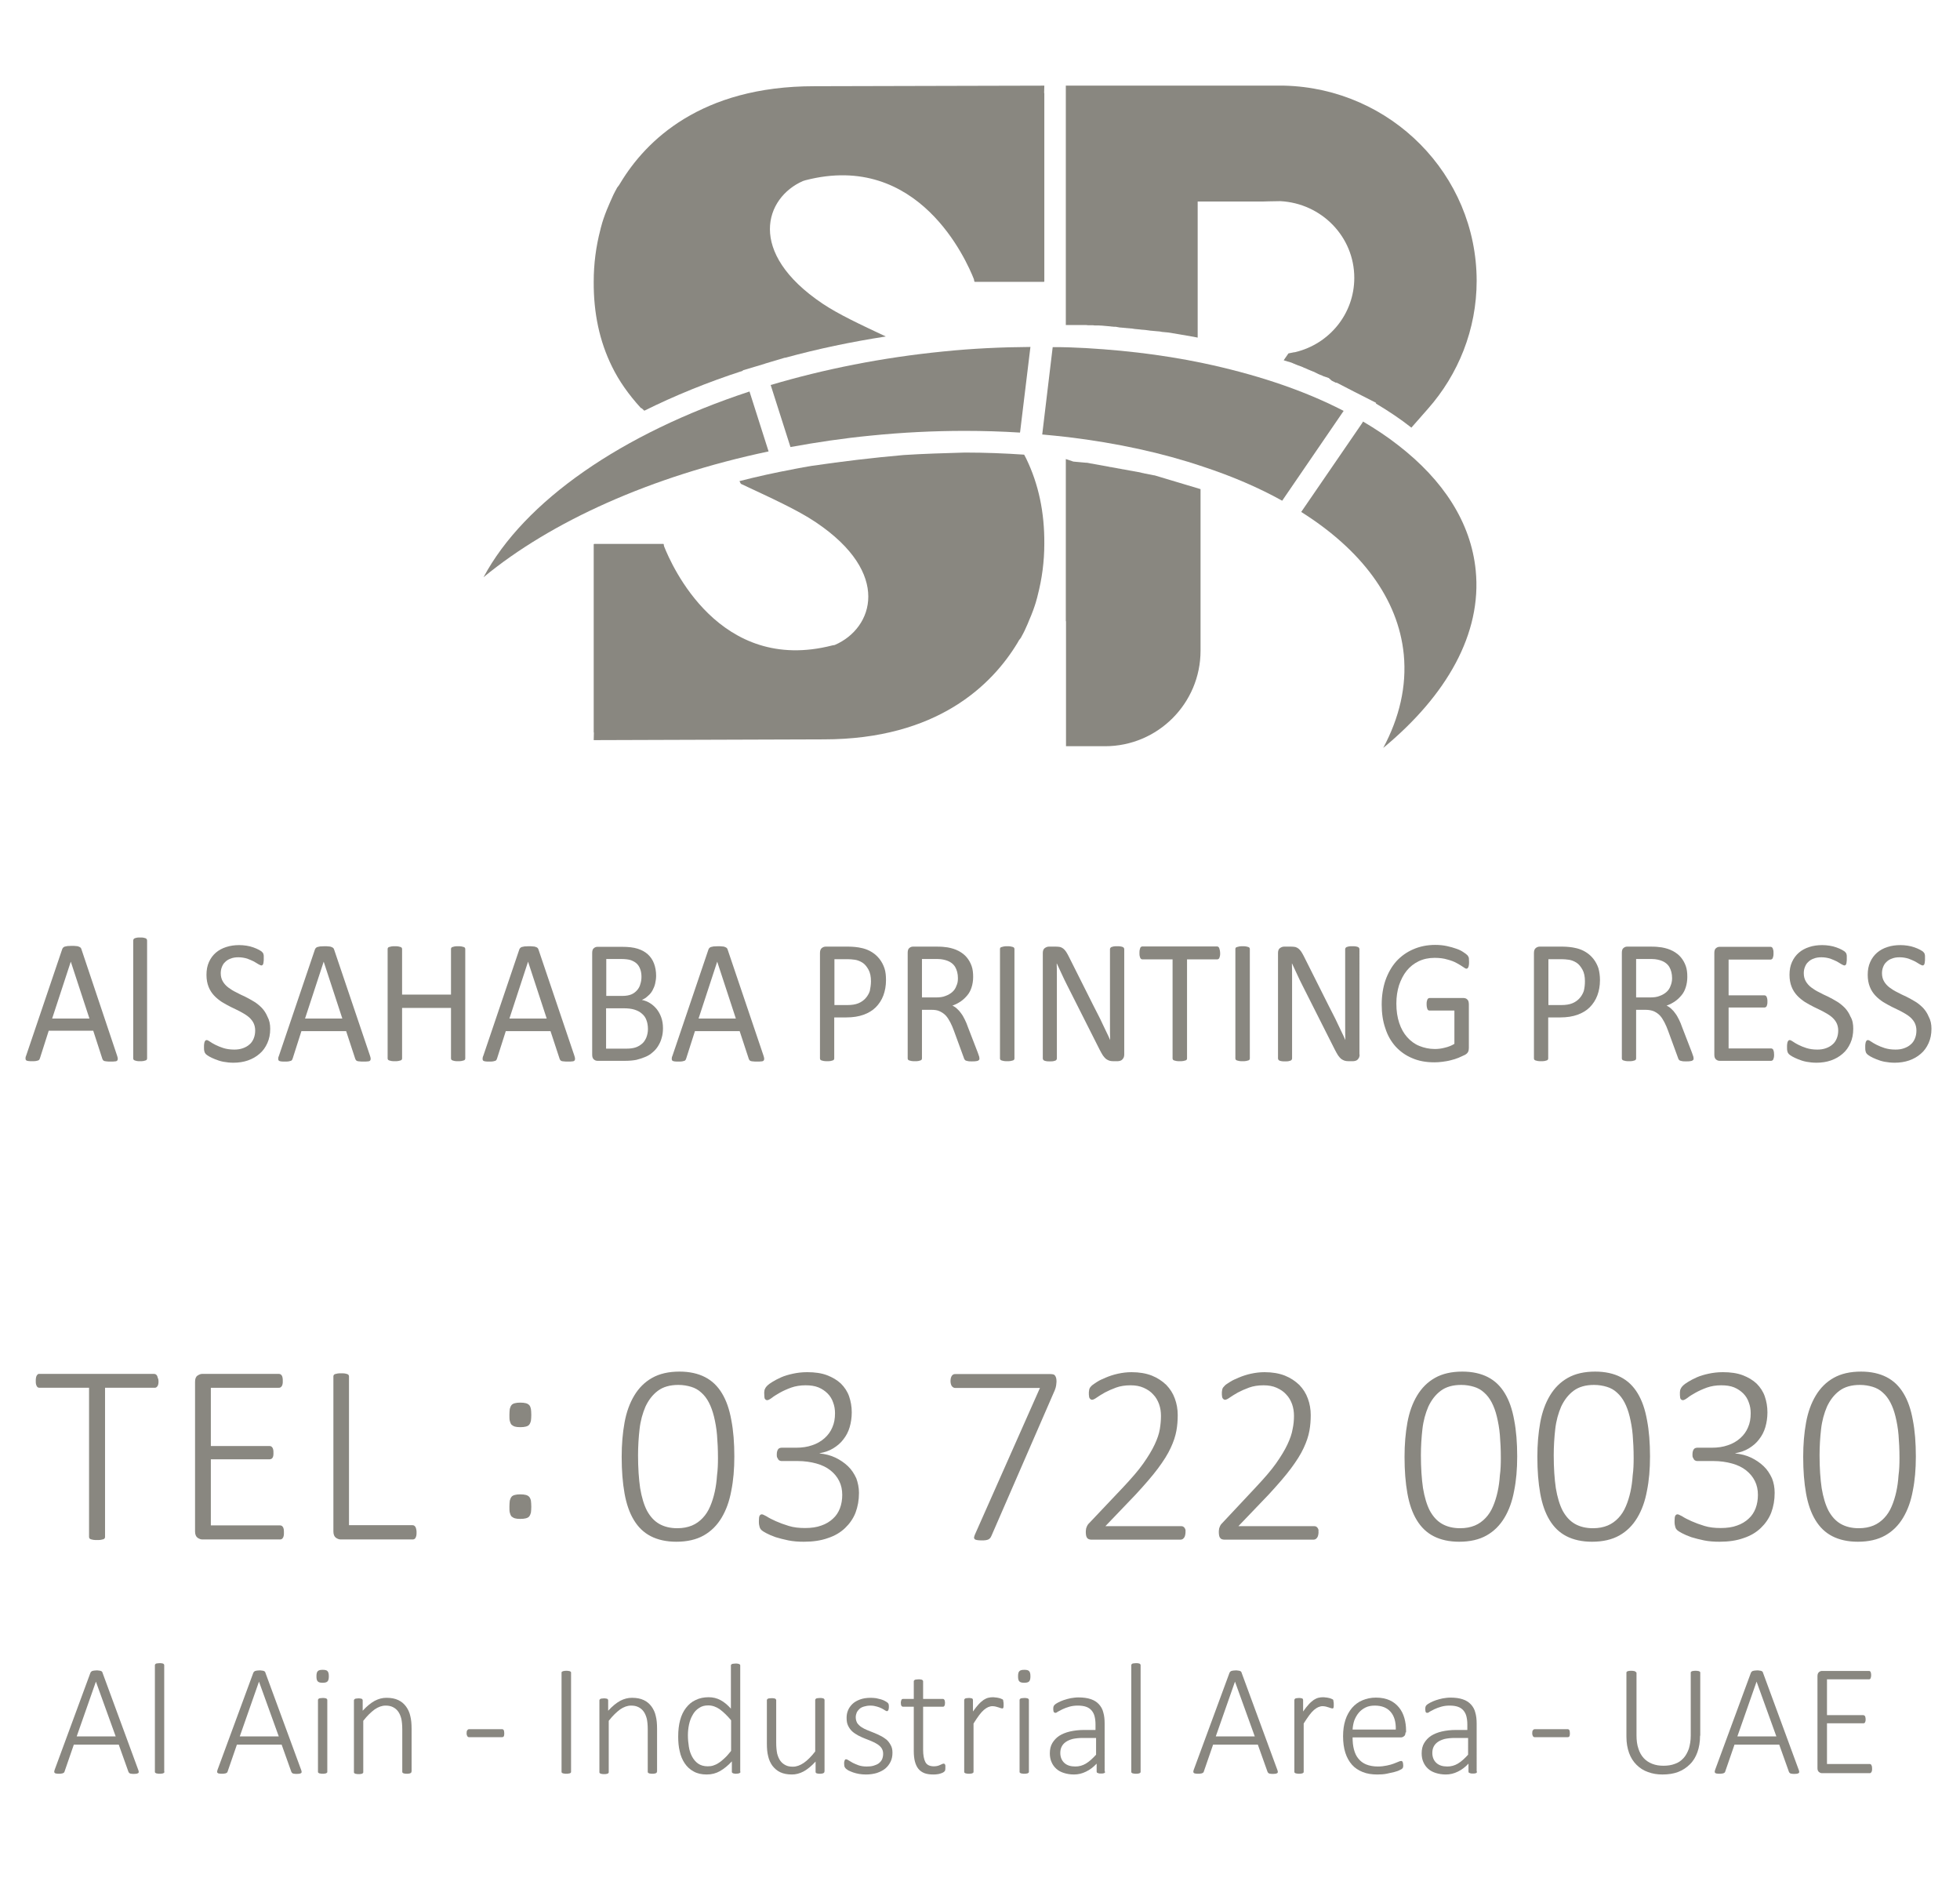 <?xml version="1.0" encoding="utf-8"?>
<!-- Generator: Adobe Illustrator 24.2.0, SVG Export Plug-In . SVG Version: 6.00 Build 0)  -->
<svg version="1.1" id="Layer_1" xmlns="http://www.w3.org/2000/svg" xmlns:xlink="http://www.w3.org/1999/xlink" x="0px" y="0px"
	 viewBox="0 0 103 100" style="enable-background:new 0 0 103 100;" xml:space="preserve">
<style type="text/css">
	.st0{fill:#898780;}
	.st1{fill-rule:evenodd;clip-rule:evenodd;fill:#898780;}
</style>
<g>
	<g>
		<g>
			<g>
				<g>
					<g>
						<g>
							<g>
								<polyline class="st0" points="37.89,24.46 37.89,24.46 37.9,24.46 37.89,24.46 								"/>
								<g>
									<g>
										<path class="st1" d="M40.39,23.72l-1-3.14l0-0.01c-6.72,2.21-11.84,5.76-13.98,9.76C28.96,27.4,34.22,25.02,40.39,23.72z"
											/>
									</g>
								</g>
								<path class="st0" d="M71.63,22.15c0.66,0.39,1.28,0.8,1.84,1.24c2.37,1.83,3.83,4.06,4.08,6.58
									c0.33,3.31-1.51,6.56-4.86,9.33c0.85-1.59,1.24-3.24,1.08-4.91c-0.29-2.95-2.26-5.52-5.39-7.49l3.19-4.65L71.63,22.15z"/>
								<g>
									<g>
										<path class="st0" d="M56.01,24.12v8.52c0,0,0,0,0.01,0l0,6.57h2.05c2.77,0,5.02-2.25,5.02-5.02v-1.48V25.7l0,0l0,0l0,0
											l0,0l0,0l0,0l0,0l-0.01,0l0,0l0,0l0,0l0,0l0,0l0,0l0,0l0,0l0,0l0,0l0,0l0,0l0,0l0,0l0,0l0,0l0,0l0,0l0,0l0,0l0,0l0,0l0,0
											l0,0l0,0l-0.02-0.01l0,0l0,0l0,0l0,0l0,0l0,0l0,0l0,0l0,0l0,0l-0.01,0l0,0l-0.03-0.01l0,0l0,0l0,0l0,0l-0.1-0.03h0
											l-0.1-0.03l-0.1-0.03l0,0l-0.1-0.03l0,0l-0.1-0.03l0,0l-0.1-0.03l0,0l-0.1-0.03l0,0c-0.03-0.01-0.07-0.02-0.1-0.03l0,0
											l-0.1-0.03l0,0l-0.1-0.03l0,0l-0.1-0.03l0,0c-0.03-0.01-0.07-0.02-0.1-0.03l0,0l-0.1-0.03l0,0l-0.1-0.03l0,0l-0.1-0.03
											l0,0c-0.03-0.01-0.07-0.02-0.1-0.03l0,0c-0.03-0.01-0.07-0.02-0.1-0.03l0,0l-0.1-0.03l0,0l-0.1-0.03l0,0l-0.1-0.03l0,0
											c-0.03-0.01-0.07-0.02-0.1-0.03l0,0l-0.1-0.03l0,0l-0.1-0.03l0,0c-0.03-0.01-0.07-0.02-0.1-0.02l0,0l-0.1-0.02l0,0
											l-0.1-0.02l0,0l-0.1-0.02l0,0l-0.1-0.02l0,0l-0.1-0.02l0,0c-0.03-0.01-0.07-0.02-0.1-0.02l0,0l-0.03-0.01l-0.08-0.02
											l-0.1-0.02l-0.01,0l-0.1-0.02l-0.01,0l-0.1-0.02l-0.01,0l-0.1-0.02l-0.01,0l-0.11-0.02l-0.1-0.02l-0.01,0l-0.1-0.02
											l-0.01,0l-0.1-0.02l-0.01,0l-0.01,0l-0.1-0.02l-0.1-0.02l-0.01,0l-0.01,0l-0.1-0.02l-0.1-0.02l-0.01,0l-0.1-0.02l-0.01,0
											l-0.1-0.02l-0.01,0l-0.02,0l-0.09-0.02l-0.1-0.02l-0.01,0l-0.1-0.02l-0.01,0l-0.1-0.02l-0.01,0l-0.1-0.02l-0.01,0
											l-0.1-0.02l-0.01,0l-0.1-0.02l-0.01,0l-0.1-0.02l-0.01,0l-0.1-0.02l-0.08-0.01l-0.03-0.01l-0.01,0
											c-0.03-0.01-0.07-0.01-0.1-0.02l-0.08-0.01l-0.03,0l-0.01,0l-0.1-0.01l-0.01,0l-0.1-0.01l-0.01,0l-0.1-0.01l-0.01,0
											l-0.1-0.01l-0.01,0l-0.1-0.01l-0.11-0.01L56.01,24.12z M67.49,4.5c-0.09,0-0.18,0-0.27,0c-0.09,0-0.18,0-0.26,0h-3.87
											h-7.08v4.6v1.33v6.65l0,0h0h0h0l0.01,0h0h0h0l0,0h0h0h0h0l0,0h0h0h0l0,0h0h0h0h0l0,0h0h0h0l0,0h0h0h0l0,0h0h0h0l0,0h0h0h0
											l0,0h0h0h0l0,0h0h0h0h0l0,0h0l0,0h0h0h0l0,0h0h0h0l0,0h0h0l0,0h0h0h0l0,0h0h0l0,0h0h0l0,0h0h0h0l0,0h0h0l0,0h0h0l0.12,0
											l0.11,0l0.01,0l0.1,0l0.02,0l0.03,0l0.07,0l0.05,0l0.07,0l0.04,0l0.08,0l0.04,0l0.07,0l0.05,0l0.06,0l0.05,0l0.07,0
											l0.03,0l0.09,0.01l0.03,0l0.08,0l0.05,0l0.06,0l0.04,0l0.08,0.01l0.03,0l0.07,0l0.06,0l0.03,0c0.07,0,0.13,0.01,0.2,0.01
											h0l0.11,0.01l0,0l0.11,0.01l0,0l0.11,0.01l0.01,0l0.1,0.01l0,0l0.08,0.01l0.03,0l0.07,0.01l0.05,0l0.05,0l0.06,0.01
											l0.05,0.01l0.06,0.01l0.06,0.01l0.05,0l0.06,0.01l0.05,0l0.07,0.01l0.04,0l0.07,0.01l0.04,0l0.08,0.01l0.03,0l0.08,0.01
											l0.04,0l0.06,0.01l0.06,0.01l0.07,0.01l0.02,0l0.09,0.01l0.01,0l0.1,0.01l0.01,0c0.07,0.01,0.14,0.02,0.2,0.02l0,0
											l0.11,0.01c0.1,0.01,0.2,0.03,0.3,0.04l0.03,0l0.09,0.01l0.02,0l0.09,0.01l0.02,0l0.09,0.01l0.02,0l0.1,0.01l0,0l0.1,0.02
											l0,0l0.1,0.01l0.01,0l0.09,0.01l0.02,0l0.09,0.01l0.01,0c0.1,0.02,0.21,0.03,0.31,0.05l0.01,0
											c0.35,0.06,0.69,0.12,1.04,0.18l0,0c0.07,0.01,0.14,0.03,0.2,0.04l0,0v-7.15h3.15c0.19,0,0.39,0,0.6-0.01h0.01
											c0.19,0,0.38-0.01,0.58-0.01c2.16,0.11,3.89,1.86,3.89,4.03c0,1.89-1.31,3.47-3.09,3.9c-0.02,0.01-0.05,0.01-0.07,0.01
											c-0.1,0.02-0.2,0.04-0.3,0.06l-0.25,0.36l0.09,0.03l0.04,0.01l0.09,0.03l0.04,0.01l0.01,0l0.03,0.01
											c0.06,0.02,0.11,0.04,0.17,0.06l0.04,0.02l0.08,0.03l0.04,0.02l0.08,0.03l0.04,0.02l0,0l0.04,0.01
											c0.07,0.03,0.14,0.05,0.21,0.08l0.04,0.02l0.04,0.02l0.03,0.01l0.01,0l0.04,0.02l0.04,0.02l0.01,0l0.04,0.02l0.04,0.02
											l0.08,0.03l0.04,0.02l0.08,0.03l0.04,0.02l0,0l0.04,0.01l0.02,0.01l0.02,0.01l0.04,0.02l0,0l0.04,0.02l0.02,0.01
											l0.02,0.01l0.02,0.01l0.06,0.03l0,0c0.07,0.03,0.13,0.06,0.2,0.08l0.04,0.02l0.01,0.01l0.03,0.01l0.03,0.01l0.01,0
											l0.04,0.02l0.01,0l0.03,0.01l0.03,0.01l0.01,0l0.04,0.02l0.01,0l0.05,0.02l0.01,0L69.98,20l0.04,0.02l0,0l0.06,0.03l0,0
											l0.02,0.01l0.04,0.02l0,0l0.04,0.02l0.02,0.01l0.02,0.01l0.01-0.02l0.91,0.47l0.04,0.02l1.14,0.58l-0.02,0.03
											c0.67,0.4,1.3,0.82,1.87,1.27l0.87-0.99c1.59-1.8,2.56-4.16,2.56-6.73C77.59,9.17,73.09,4.64,67.49,4.5z"/>
									</g>
								</g>
								<g>
									<path class="st0" d="M47.48,23.91c-1.59,0.14-3.2,0.33-4.83,0.57c-0.3,0.05-0.59,0.1-0.89,0.16l-0.04,0.01
										c-0.97,0.18-1.93,0.39-2.86,0.63c0.04,0.08,0.07,0.15,0.09,0.15c1.6,0.75,2.95,1.36,3.92,2.01
										c4.01,2.69,3.01,5.57,1.02,6.44c-0.04,0.02-0.09,0.02-0.14,0.03c-5.96,1.54-8.47-4.24-8.85-5.2
										c-0.01-0.04-0.02-0.08-0.02-0.11c0-0.02-0.02-0.02-0.03-0.02h-3.62c-0.02,0-0.03,0.01-0.03,0.03v9.88h0.01l-0.01,0.4
										l12.09-0.04c5.97,0,8.85-2.87,10.18-5.07c0.03-0.05,0.05-0.09,0.08-0.14c0.05-0.06,0.08-0.1,0.1-0.13
										c0.01-0.02,0.02-0.03,0.02-0.04c0.13-0.23,0.24-0.46,0.34-0.7c0.02-0.05,0.04-0.1,0.06-0.15c0.35-0.79,0.46-1.33,0.46-1.33
										c0.23-0.88,0.35-1.79,0.35-2.73c0.01-1.64-0.3-3.12-0.95-4.46c0-0.01-0.05-0.09-0.11-0.21c-1.02-0.07-2.07-0.11-3.12-0.11
										C49.64,23.81,48.56,23.84,47.48,23.91"/>
								</g>
								<g>
									<g>
										<path class="st0" d="M54.88,4.5L42.79,4.53c-5.97,0-8.85,2.87-10.18,5.07c-0.03,0.04-0.05,0.09-0.08,0.13
											c-0.05,0.06-0.08,0.1-0.1,0.13c-0.01,0.02-0.02,0.03-0.02,0.04c-0.13,0.23-0.24,0.46-0.34,0.7
											c-0.02,0.05-0.04,0.1-0.06,0.14c-0.35,0.79-0.46,1.33-0.46,1.33l0,0c-0.23,0.88-0.35,1.79-0.35,2.73
											c-0.01,1.64,0.3,3.12,0.96,4.46c0.36,0.74,0.87,1.47,1.52,2.18c0.01,0.01,0.02,0.01,0.04,0.01l0.14,0.13
											c1.59-0.79,3.33-1.5,5.18-2.1l-0.01-0.02l1.14-0.34l0.05-0.02l1.04-0.31l0,0.01c1.71-0.47,3.48-0.84,5.29-1.12
											c-1.34-0.63-2.48-1.16-3.33-1.73c-4-2.69-3.02-5.57-1.02-6.44c0.04-0.02,0.09-0.02,0.13-0.04
											c5.96-1.54,8.47,4.24,8.85,5.2c0.01,0.04,0.01,0.07,0.02,0.11c0,0.01,0.02,0.03,0.03,0.03h3.62
											c0.02,0,0.03-0.01,0.03-0.03V4.89h-0.01L54.88,4.5z"/>
									</g>
								</g>
							</g>
							<path class="st1" d="M55.32,18.24c0.27,0,0.55,0,0.82,0.01c2.5,0.09,4.88,0.37,7.08,0.83c1.33,0.28,2.6,0.62,3.78,1.01
								c1.3,0.43,2.51,0.93,3.61,1.5l-3.23,4.72c-1.24-0.69-2.64-1.29-4.16-1.79c-2.13-0.72-4.52-1.24-7.08-1.55
								c-0.45-0.05-0.91-0.1-1.37-0.14L55.32,18.24z"/>
							<path class="st1" d="M53.6,22.73l0.01-0.05l0.54-4.45c-1.5,0.01-3.04,0.08-4.6,0.24c-3.21,0.32-6.25,0.93-9.05,1.76
								l1.04,3.26c1.37-0.25,2.77-0.46,4.21-0.6c1.68-0.17,3.33-0.25,4.95-0.25C51.68,22.64,52.65,22.67,53.6,22.73"/>
						</g>
					</g>
				</g>
			</g>
		</g>
		<g>
			<g>
				<path class="st0" d="M6.15,55.46c0.02,0.07,0.04,0.12,0.04,0.17c0,0.04-0.01,0.07-0.03,0.1c-0.02,0.02-0.06,0.04-0.12,0.04
					c-0.05,0.01-0.13,0.01-0.22,0.01c-0.09,0-0.16,0-0.22-0.01s-0.09-0.01-0.12-0.02c-0.03-0.01-0.05-0.03-0.06-0.04
					c-0.01-0.02-0.03-0.04-0.04-0.07L4.9,54.16H2.56l-0.46,1.44c-0.01,0.03-0.02,0.05-0.03,0.07c-0.01,0.02-0.04,0.04-0.06,0.05
					c-0.03,0.01-0.07,0.02-0.12,0.03c-0.05,0.01-0.12,0.01-0.2,0.01c-0.08,0-0.15,0-0.21-0.01c-0.05-0.01-0.09-0.02-0.11-0.04
					c-0.02-0.02-0.03-0.05-0.03-0.1s0.01-0.1,0.04-0.16l1.89-5.58c0.01-0.03,0.03-0.06,0.05-0.08c0.02-0.02,0.05-0.04,0.08-0.05
					c0.04-0.01,0.08-0.02,0.14-0.03c0.06,0,0.13-0.01,0.22-0.01c0.09,0,0.17,0,0.23,0.01c0.06,0,0.11,0.01,0.15,0.03
					s0.07,0.03,0.09,0.05c0.02,0.02,0.04,0.05,0.05,0.09L6.15,55.46z M3.72,50.53L3.72,50.53l-0.98,2.99h1.96L3.72,50.53z"/>
				<path class="st0" d="M7.73,55.62c0,0.02-0.01,0.05-0.02,0.06c-0.01,0.02-0.03,0.03-0.06,0.04c-0.03,0.01-0.06,0.02-0.11,0.03
					c-0.05,0.01-0.11,0.01-0.18,0.01c-0.07,0-0.13,0-0.17-0.01c-0.05-0.01-0.08-0.02-0.11-0.03c-0.03-0.01-0.05-0.03-0.06-0.04
					c-0.01-0.02-0.02-0.04-0.02-0.06v-6.2c0-0.02,0.01-0.05,0.02-0.07c0.01-0.02,0.03-0.03,0.06-0.05c0.03-0.01,0.06-0.02,0.11-0.03
					c0.05-0.01,0.1-0.01,0.17-0.01c0.07,0,0.13,0,0.18,0.01c0.05,0.01,0.08,0.02,0.11,0.03c0.03,0.01,0.05,0.03,0.06,0.05
					c0.01,0.02,0.02,0.04,0.02,0.07V55.62z"/>
				<path class="st0" d="M14.2,54.06c0,0.28-0.05,0.53-0.15,0.75c-0.1,0.22-0.23,0.41-0.41,0.56c-0.17,0.15-0.38,0.27-0.61,0.35
					c-0.23,0.08-0.49,0.12-0.76,0.12c-0.19,0-0.36-0.02-0.53-0.05c-0.16-0.03-0.31-0.08-0.43-0.13c-0.13-0.05-0.23-0.1-0.32-0.15
					s-0.15-0.1-0.18-0.13c-0.03-0.04-0.06-0.08-0.07-0.14c-0.02-0.06-0.02-0.13-0.02-0.23c0-0.07,0-0.12,0.01-0.17
					c0.01-0.04,0.01-0.08,0.03-0.11c0.01-0.03,0.03-0.05,0.04-0.06s0.04-0.02,0.06-0.02c0.04,0,0.1,0.03,0.17,0.08
					c0.07,0.05,0.17,0.11,0.29,0.17c0.12,0.06,0.26,0.12,0.42,0.17c0.16,0.05,0.35,0.08,0.57,0.08c0.16,0,0.31-0.02,0.45-0.07
					c0.14-0.05,0.25-0.11,0.35-0.2c0.1-0.08,0.17-0.19,0.22-0.31c0.05-0.12,0.08-0.26,0.08-0.42c0-0.17-0.04-0.32-0.11-0.44
					c-0.07-0.12-0.17-0.23-0.29-0.32c-0.12-0.09-0.26-0.17-0.41-0.25c-0.15-0.08-0.31-0.15-0.47-0.23
					c-0.16-0.08-0.32-0.17-0.47-0.26c-0.15-0.1-0.29-0.21-0.41-0.34c-0.12-0.13-0.22-0.28-0.29-0.46c-0.07-0.18-0.11-0.38-0.11-0.63
					c0-0.25,0.04-0.47,0.13-0.67c0.09-0.2,0.21-0.36,0.36-0.49c0.15-0.13,0.33-0.23,0.55-0.3s0.44-0.1,0.68-0.1
					c0.13,0,0.25,0.01,0.38,0.03c0.13,0.02,0.25,0.05,0.36,0.09c0.11,0.04,0.21,0.08,0.3,0.13c0.09,0.05,0.15,0.09,0.17,0.12
					c0.03,0.03,0.05,0.05,0.05,0.07c0.01,0.02,0.02,0.04,0.02,0.06c0.01,0.03,0.01,0.06,0.01,0.09c0,0.04,0,0.09,0,0.14
					c0,0.06,0,0.1-0.01,0.15c0,0.04-0.01,0.08-0.02,0.11c-0.01,0.03-0.02,0.05-0.04,0.06c-0.02,0.01-0.03,0.02-0.05,0.02
					c-0.03,0-0.08-0.02-0.15-0.06c-0.07-0.04-0.15-0.09-0.25-0.15c-0.1-0.05-0.22-0.1-0.35-0.15c-0.14-0.04-0.29-0.07-0.46-0.07
					c-0.16,0-0.29,0.02-0.41,0.07c-0.12,0.04-0.21,0.1-0.29,0.18c-0.08,0.07-0.13,0.16-0.17,0.26c-0.04,0.1-0.06,0.21-0.06,0.33
					c0,0.17,0.04,0.31,0.11,0.43c0.07,0.12,0.17,0.23,0.29,0.32s0.26,0.18,0.41,0.25c0.15,0.08,0.31,0.16,0.47,0.23
					c0.16,0.08,0.32,0.17,0.47,0.26c0.15,0.09,0.29,0.21,0.41,0.33c0.12,0.13,0.22,0.28,0.29,0.45
					C14.16,53.61,14.2,53.82,14.2,54.06z"/>
				<path class="st0" d="M19.44,55.46c0.02,0.07,0.04,0.12,0.04,0.17c0,0.04-0.01,0.07-0.03,0.1c-0.02,0.02-0.06,0.04-0.12,0.04
					c-0.05,0.01-0.13,0.01-0.22,0.01c-0.09,0-0.16,0-0.22-0.01c-0.05,0-0.09-0.01-0.12-0.02c-0.03-0.01-0.05-0.03-0.06-0.04
					c-0.01-0.02-0.03-0.04-0.04-0.07l-0.48-1.46h-2.35l-0.46,1.44c-0.01,0.03-0.02,0.05-0.03,0.07c-0.01,0.02-0.04,0.04-0.06,0.05
					c-0.03,0.01-0.07,0.02-0.12,0.03c-0.05,0.01-0.12,0.01-0.2,0.01c-0.08,0-0.15,0-0.21-0.01c-0.05-0.01-0.09-0.02-0.11-0.04
					c-0.02-0.02-0.03-0.05-0.03-0.1s0.01-0.1,0.04-0.16l1.89-5.58c0.01-0.03,0.03-0.06,0.05-0.08c0.02-0.02,0.05-0.04,0.08-0.05
					c0.04-0.01,0.08-0.02,0.14-0.03c0.06,0,0.13-0.01,0.22-0.01c0.09,0,0.17,0,0.23,0.01c0.06,0,0.11,0.01,0.15,0.03
					s0.07,0.03,0.09,0.05c0.02,0.02,0.04,0.05,0.05,0.09L19.44,55.46z M17.01,50.53L17.01,50.53l-0.98,2.99h1.96L17.01,50.53z"/>
				<path class="st0" d="M24.45,55.62c0,0.02-0.01,0.05-0.02,0.06c-0.01,0.02-0.03,0.03-0.06,0.04c-0.03,0.01-0.07,0.02-0.12,0.03
					c-0.05,0.01-0.11,0.01-0.18,0.01c-0.08,0-0.14,0-0.18-0.01c-0.05-0.01-0.08-0.02-0.11-0.03c-0.03-0.01-0.05-0.03-0.06-0.04
					c-0.01-0.02-0.02-0.04-0.02-0.06v-2.66h-2.57v2.66c0,0.02-0.01,0.05-0.02,0.06c-0.01,0.02-0.03,0.03-0.06,0.04
					c-0.03,0.01-0.07,0.02-0.12,0.03c-0.05,0.01-0.11,0.01-0.18,0.01c-0.07,0-0.13,0-0.18-0.01c-0.05-0.01-0.09-0.02-0.12-0.03
					c-0.03-0.01-0.05-0.03-0.06-0.04c-0.01-0.02-0.02-0.04-0.02-0.06v-5.76c0-0.02,0.01-0.05,0.02-0.06
					c0.01-0.02,0.03-0.03,0.06-0.04c0.03-0.01,0.07-0.02,0.12-0.03c0.05-0.01,0.11-0.01,0.18-0.01c0.07,0,0.13,0,0.18,0.01
					c0.05,0.01,0.09,0.02,0.12,0.03c0.03,0.01,0.05,0.03,0.06,0.04c0.01,0.02,0.02,0.04,0.02,0.06v2.4h2.57v-2.4
					c0-0.02,0.01-0.05,0.02-0.06c0.01-0.02,0.03-0.03,0.06-0.04c0.03-0.01,0.07-0.02,0.11-0.03c0.05-0.01,0.11-0.01,0.18-0.01
					c0.07,0,0.13,0,0.18,0.01c0.05,0.01,0.09,0.02,0.12,0.03c0.03,0.01,0.05,0.03,0.06,0.04c0.01,0.02,0.02,0.04,0.02,0.06V55.62z"
					/>
				<path class="st0" d="M30.18,55.46c0.02,0.07,0.04,0.12,0.04,0.17c0,0.04-0.01,0.07-0.03,0.1c-0.02,0.02-0.06,0.04-0.12,0.04
					c-0.05,0.01-0.13,0.01-0.22,0.01c-0.09,0-0.16,0-0.22-0.01c-0.05,0-0.09-0.01-0.12-0.02c-0.03-0.01-0.05-0.03-0.06-0.04
					c-0.01-0.02-0.03-0.04-0.04-0.07l-0.48-1.46h-2.35l-0.46,1.44c-0.01,0.03-0.02,0.05-0.03,0.07c-0.01,0.02-0.04,0.04-0.06,0.05
					c-0.03,0.01-0.07,0.02-0.12,0.03c-0.05,0.01-0.12,0.01-0.2,0.01c-0.08,0-0.15,0-0.21-0.01c-0.05-0.01-0.09-0.02-0.11-0.04
					c-0.02-0.02-0.03-0.05-0.03-0.1c0-0.04,0.01-0.1,0.04-0.16l1.89-5.58c0.01-0.03,0.03-0.06,0.05-0.08
					c0.02-0.02,0.05-0.04,0.08-0.05c0.04-0.01,0.08-0.02,0.14-0.03c0.06,0,0.13-0.01,0.22-0.01c0.09,0,0.17,0,0.23,0.01
					c0.06,0,0.11,0.01,0.15,0.03c0.04,0.01,0.07,0.03,0.09,0.05c0.02,0.02,0.04,0.05,0.05,0.09L30.18,55.46z M27.75,50.53
					L27.75,50.53l-0.98,2.99h1.96L27.75,50.53z"/>
				<path class="st0" d="M34.84,54.02c0,0.19-0.02,0.36-0.07,0.52c-0.04,0.16-0.11,0.3-0.19,0.43c-0.08,0.13-0.18,0.24-0.29,0.33
					c-0.11,0.1-0.24,0.18-0.39,0.24s-0.3,0.11-0.46,0.15c-0.16,0.03-0.35,0.05-0.57,0.05H31.4c-0.07,0-0.13-0.02-0.19-0.07
					c-0.06-0.05-0.09-0.13-0.09-0.25v-5.35c0-0.12,0.03-0.21,0.09-0.25c0.06-0.05,0.12-0.07,0.19-0.07h1.28
					c0.34,0,0.61,0.03,0.83,0.1c0.22,0.07,0.4,0.17,0.54,0.3c0.14,0.13,0.25,0.29,0.32,0.48c0.07,0.19,0.11,0.4,0.11,0.64
					c0,0.14-0.02,0.28-0.05,0.41c-0.03,0.13-0.08,0.25-0.14,0.36c-0.06,0.11-0.14,0.21-0.24,0.29c-0.09,0.09-0.2,0.16-0.32,0.21
					c0.15,0.03,0.3,0.09,0.43,0.17c0.13,0.08,0.25,0.19,0.35,0.31c0.1,0.13,0.18,0.27,0.24,0.44
					C34.81,53.63,34.84,53.82,34.84,54.02z M33.71,51.33c0-0.15-0.02-0.28-0.06-0.39c-0.04-0.12-0.1-0.22-0.18-0.3
					c-0.08-0.08-0.19-0.14-0.32-0.19c-0.13-0.04-0.3-0.06-0.52-0.06h-0.77v1.94h0.85c0.19,0,0.35-0.03,0.47-0.08
					c0.12-0.05,0.22-0.13,0.3-0.22c0.08-0.09,0.14-0.2,0.17-0.32C33.69,51.59,33.71,51.46,33.71,51.33z M34.05,54.07
					c0-0.18-0.03-0.34-0.08-0.47c-0.05-0.14-0.13-0.25-0.24-0.34c-0.1-0.09-0.23-0.16-0.39-0.21c-0.16-0.05-0.35-0.07-0.59-0.07
					h-0.9v2.12h1.09c0.17,0,0.32-0.02,0.45-0.06c0.13-0.04,0.24-0.11,0.34-0.19c0.1-0.08,0.17-0.19,0.23-0.32
					C34.02,54.38,34.05,54.23,34.05,54.07z"/>
				<path class="st0" d="M40.12,55.46c0.02,0.07,0.04,0.12,0.04,0.17c0,0.04-0.01,0.07-0.03,0.1c-0.02,0.02-0.06,0.04-0.12,0.04
					c-0.05,0.01-0.13,0.01-0.22,0.01s-0.16,0-0.22-0.01c-0.05,0-0.09-0.01-0.12-0.02c-0.03-0.01-0.05-0.03-0.06-0.04
					c-0.01-0.02-0.03-0.04-0.04-0.07l-0.48-1.46h-2.35l-0.46,1.44c-0.01,0.03-0.02,0.05-0.03,0.07c-0.01,0.02-0.04,0.04-0.06,0.05
					c-0.03,0.01-0.07,0.02-0.12,0.03c-0.05,0.01-0.12,0.01-0.2,0.01c-0.08,0-0.15,0-0.21-0.01c-0.05-0.01-0.09-0.02-0.11-0.04
					c-0.02-0.02-0.03-0.05-0.03-0.1c0-0.04,0.01-0.1,0.04-0.16l1.89-5.58c0.01-0.03,0.03-0.06,0.05-0.08
					c0.02-0.02,0.05-0.04,0.08-0.05c0.04-0.01,0.08-0.02,0.14-0.03c0.06,0,0.13-0.01,0.22-0.01c0.09,0,0.17,0,0.23,0.01
					c0.06,0,0.11,0.01,0.15,0.03s0.07,0.03,0.09,0.05c0.02,0.02,0.04,0.05,0.05,0.09L40.12,55.46z M37.69,50.53L37.69,50.53
					l-0.98,2.99h1.96L37.69,50.53z"/>
				<path class="st0" d="M46.56,51.5c0,0.3-0.05,0.57-0.14,0.81c-0.09,0.24-0.23,0.45-0.4,0.62c-0.17,0.17-0.39,0.3-0.64,0.39
					c-0.25,0.09-0.55,0.14-0.9,0.14h-0.64v2.16c0,0.02-0.01,0.05-0.02,0.06c-0.01,0.02-0.03,0.03-0.06,0.04
					c-0.03,0.01-0.07,0.02-0.11,0.03c-0.05,0.01-0.11,0.01-0.18,0.01c-0.07,0-0.13,0-0.18-0.01c-0.05-0.01-0.09-0.02-0.12-0.03
					c-0.03-0.01-0.05-0.03-0.06-0.04c-0.01-0.02-0.02-0.04-0.02-0.06v-5.54c0-0.12,0.03-0.21,0.09-0.26
					c0.06-0.05,0.13-0.08,0.21-0.08h1.21c0.12,0,0.24,0.01,0.35,0.02s0.24,0.03,0.4,0.07c0.15,0.04,0.31,0.1,0.47,0.2
					c0.16,0.1,0.29,0.22,0.4,0.36c0.11,0.14,0.2,0.31,0.26,0.49S46.56,51.27,46.56,51.5z M45.77,51.56c0-0.24-0.04-0.45-0.13-0.61
					c-0.09-0.16-0.19-0.29-0.32-0.37c-0.13-0.08-0.26-0.13-0.39-0.15c-0.14-0.02-0.27-0.03-0.39-0.03h-0.69v2.41h0.68
					c0.23,0,0.42-0.03,0.57-0.09c0.15-0.06,0.28-0.15,0.38-0.26c0.1-0.11,0.18-0.24,0.23-0.39C45.74,51.91,45.77,51.74,45.77,51.56z
					"/>
				<path class="st0" d="M51.47,55.62c0,0.02,0,0.05-0.01,0.06c-0.01,0.02-0.03,0.03-0.06,0.05s-0.07,0.02-0.12,0.03
					c-0.05,0.01-0.12,0.01-0.21,0.01c-0.08,0-0.14,0-0.19-0.01c-0.05-0.01-0.09-0.02-0.12-0.03c-0.03-0.01-0.05-0.03-0.07-0.06
					c-0.02-0.02-0.03-0.06-0.04-0.09l-0.52-1.42c-0.06-0.16-0.12-0.31-0.19-0.44c-0.07-0.13-0.14-0.25-0.23-0.35
					c-0.09-0.1-0.2-0.17-0.32-0.23s-0.27-0.08-0.44-0.08h-0.5v2.56c0,0.02-0.01,0.05-0.02,0.06c-0.01,0.02-0.03,0.03-0.06,0.04
					c-0.03,0.01-0.07,0.02-0.11,0.03c-0.05,0.01-0.11,0.01-0.18,0.01c-0.07,0-0.13,0-0.18-0.01c-0.05-0.01-0.09-0.02-0.12-0.03
					c-0.03-0.01-0.05-0.03-0.06-0.04c-0.01-0.02-0.02-0.04-0.02-0.06v-5.56c0-0.12,0.03-0.21,0.09-0.25
					c0.06-0.05,0.12-0.07,0.19-0.07h1.2c0.14,0,0.26,0,0.36,0.01c0.09,0.01,0.18,0.02,0.26,0.03c0.22,0.04,0.41,0.1,0.58,0.19
					c0.17,0.09,0.31,0.2,0.42,0.33c0.11,0.13,0.2,0.29,0.26,0.46c0.06,0.17,0.08,0.36,0.08,0.57c0,0.2-0.03,0.38-0.08,0.54
					c-0.05,0.16-0.12,0.3-0.22,0.42c-0.1,0.12-0.21,0.23-0.34,0.32c-0.13,0.09-0.28,0.17-0.45,0.23c0.09,0.04,0.18,0.1,0.25,0.17
					c0.08,0.07,0.15,0.15,0.21,0.24c0.07,0.09,0.13,0.2,0.19,0.32c0.06,0.12,0.12,0.26,0.17,0.41l0.51,1.32
					c0.04,0.11,0.07,0.19,0.08,0.23C51.46,55.56,51.47,55.6,51.47,55.62z M50.34,51.4c0-0.23-0.05-0.43-0.15-0.6
					c-0.1-0.16-0.26-0.28-0.5-0.35c-0.07-0.02-0.16-0.04-0.25-0.05c-0.09-0.01-0.21-0.01-0.36-0.01h-0.63v2.02h0.73
					c0.2,0,0.37-0.02,0.51-0.08c0.14-0.05,0.26-0.12,0.36-0.21c0.1-0.09,0.17-0.2,0.21-0.32C50.32,51.68,50.34,51.55,50.34,51.4z"/>
				<path class="st0" d="M53.31,55.62c0,0.02-0.01,0.05-0.02,0.06c-0.01,0.02-0.03,0.03-0.06,0.04c-0.03,0.01-0.07,0.02-0.12,0.03
					c-0.05,0.01-0.11,0.01-0.18,0.01c-0.07,0-0.13,0-0.18-0.01c-0.05-0.01-0.09-0.02-0.12-0.03c-0.03-0.01-0.05-0.03-0.06-0.04
					c-0.01-0.02-0.02-0.04-0.02-0.06v-5.76c0-0.02,0.01-0.05,0.02-0.06c0.01-0.02,0.04-0.03,0.07-0.04
					c0.03-0.01,0.07-0.02,0.12-0.03c0.05-0.01,0.11-0.01,0.17-0.01c0.07,0,0.13,0,0.18,0.01c0.05,0.01,0.09,0.02,0.12,0.03
					c0.03,0.01,0.05,0.03,0.06,0.04c0.01,0.02,0.02,0.04,0.02,0.06V55.62z"/>
				<path class="st0" d="M59.08,55.41c0,0.06-0.01,0.11-0.03,0.16c-0.02,0.04-0.05,0.08-0.08,0.11c-0.03,0.03-0.07,0.05-0.11,0.06
					c-0.04,0.01-0.08,0.02-0.12,0.02H58.5c-0.08,0-0.15-0.01-0.21-0.03c-0.06-0.02-0.11-0.05-0.17-0.09
					c-0.05-0.04-0.11-0.11-0.16-0.18c-0.05-0.08-0.11-0.18-0.17-0.3l-1.72-3.41c-0.09-0.18-0.18-0.36-0.27-0.56
					c-0.09-0.19-0.18-0.38-0.26-0.56h-0.01c0.01,0.22,0.01,0.45,0.01,0.68c0,0.23,0,0.46,0,0.69v3.62c0,0.02-0.01,0.04-0.02,0.06
					c-0.01,0.02-0.03,0.04-0.06,0.05c-0.03,0.01-0.07,0.02-0.11,0.03c-0.05,0.01-0.11,0.01-0.18,0.01c-0.07,0-0.13,0-0.18-0.01
					c-0.05-0.01-0.09-0.02-0.11-0.03c-0.03-0.01-0.05-0.03-0.06-0.05c-0.01-0.02-0.02-0.04-0.02-0.06v-5.54
					c0-0.12,0.03-0.21,0.1-0.26c0.07-0.05,0.14-0.08,0.22-0.08h0.37c0.09,0,0.16,0.01,0.22,0.02c0.06,0.02,0.11,0.04,0.16,0.08
					c0.05,0.04,0.09,0.08,0.14,0.15c0.04,0.06,0.09,0.14,0.14,0.24l1.32,2.63c0.08,0.16,0.16,0.32,0.24,0.47
					c0.08,0.15,0.15,0.3,0.22,0.45c0.07,0.15,0.14,0.29,0.21,0.44c0.07,0.14,0.14,0.29,0.2,0.43h0c-0.01-0.24-0.01-0.5-0.01-0.76
					c0-0.26,0-0.52,0-0.76v-3.26c0-0.02,0.01-0.04,0.02-0.06c0.01-0.02,0.03-0.03,0.06-0.05c0.03-0.01,0.07-0.02,0.11-0.03
					c0.05-0.01,0.11-0.01,0.19-0.01c0.07,0,0.13,0,0.18,0.01c0.05,0.01,0.09,0.02,0.11,0.03c0.03,0.01,0.05,0.03,0.06,0.05
					c0.01,0.02,0.02,0.04,0.02,0.06V55.41z"/>
				<path class="st0" d="M64.12,50.08c0,0.06,0,0.11-0.01,0.15c-0.01,0.04-0.02,0.08-0.03,0.1c-0.01,0.03-0.03,0.05-0.05,0.06
					c-0.02,0.01-0.04,0.02-0.06,0.02h-1.59v5.21c0,0.02-0.01,0.05-0.02,0.06c-0.01,0.02-0.03,0.03-0.06,0.04
					c-0.03,0.01-0.07,0.02-0.12,0.03c-0.05,0.01-0.11,0.01-0.18,0.01c-0.07,0-0.13,0-0.18-0.01c-0.05-0.01-0.09-0.02-0.12-0.03
					c-0.03-0.01-0.05-0.03-0.06-0.04c-0.01-0.02-0.02-0.04-0.02-0.06v-5.21h-1.59c-0.02,0-0.04-0.01-0.06-0.02
					c-0.02-0.01-0.03-0.03-0.05-0.06c-0.01-0.03-0.02-0.06-0.03-0.1c-0.01-0.04-0.01-0.09-0.01-0.15c0-0.06,0-0.11,0.01-0.16
					c0.01-0.04,0.02-0.08,0.03-0.11c0.01-0.03,0.03-0.05,0.05-0.06c0.02-0.01,0.04-0.02,0.06-0.02h3.93c0.02,0,0.04,0.01,0.06,0.02
					c0.02,0.01,0.03,0.03,0.05,0.06c0.01,0.03,0.02,0.06,0.03,0.11C64.11,49.97,64.12,50.02,64.12,50.08z"/>
				<path class="st0" d="M65.68,55.62c0,0.02-0.01,0.05-0.02,0.06c-0.01,0.02-0.03,0.03-0.06,0.04c-0.03,0.01-0.07,0.02-0.12,0.03
					c-0.05,0.01-0.11,0.01-0.18,0.01c-0.07,0-0.13,0-0.18-0.01c-0.05-0.01-0.09-0.02-0.12-0.03c-0.03-0.01-0.05-0.03-0.06-0.04
					c-0.01-0.02-0.02-0.04-0.02-0.06v-5.76c0-0.02,0.01-0.05,0.02-0.06c0.01-0.02,0.04-0.03,0.07-0.04
					c0.03-0.01,0.07-0.02,0.12-0.03c0.05-0.01,0.11-0.01,0.17-0.01c0.07,0,0.13,0,0.18,0.01c0.05,0.01,0.09,0.02,0.12,0.03
					c0.03,0.01,0.05,0.03,0.06,0.04c0.01,0.02,0.02,0.04,0.02,0.06V55.62z"/>
				<path class="st0" d="M71.45,55.41c0,0.06-0.01,0.11-0.03,0.16c-0.02,0.04-0.05,0.08-0.08,0.11c-0.03,0.03-0.07,0.05-0.11,0.06
					s-0.08,0.02-0.12,0.02h-0.25c-0.08,0-0.15-0.01-0.21-0.03c-0.06-0.02-0.11-0.05-0.17-0.09c-0.05-0.04-0.11-0.11-0.16-0.18
					c-0.05-0.08-0.11-0.18-0.17-0.3l-1.72-3.41c-0.09-0.18-0.18-0.36-0.27-0.56c-0.09-0.19-0.18-0.38-0.26-0.56h-0.01
					c0.01,0.22,0.01,0.45,0.01,0.68c0,0.23,0,0.46,0,0.69v3.62c0,0.02-0.01,0.04-0.02,0.06c-0.01,0.02-0.03,0.04-0.06,0.05
					c-0.03,0.01-0.07,0.02-0.11,0.03c-0.05,0.01-0.11,0.01-0.18,0.01c-0.07,0-0.13,0-0.18-0.01c-0.05-0.01-0.09-0.02-0.11-0.03
					c-0.03-0.01-0.05-0.03-0.06-0.05c-0.01-0.02-0.02-0.04-0.02-0.06v-5.54c0-0.12,0.03-0.21,0.1-0.26
					c0.07-0.05,0.14-0.08,0.22-0.08h0.37c0.09,0,0.16,0.01,0.22,0.02c0.06,0.02,0.11,0.04,0.16,0.08c0.05,0.04,0.09,0.08,0.14,0.15
					c0.04,0.06,0.09,0.14,0.14,0.24l1.32,2.63c0.08,0.16,0.16,0.32,0.24,0.47c0.08,0.15,0.15,0.3,0.22,0.45
					c0.07,0.15,0.14,0.29,0.21,0.44c0.07,0.14,0.14,0.29,0.2,0.43h0c-0.01-0.24-0.01-0.5-0.01-0.76c0-0.26,0-0.52,0-0.76v-3.26
					c0-0.02,0.01-0.04,0.02-0.06c0.01-0.02,0.03-0.03,0.06-0.05c0.03-0.01,0.07-0.02,0.11-0.03c0.05-0.01,0.11-0.01,0.19-0.01
					c0.07,0,0.13,0,0.18,0.01s0.09,0.02,0.11,0.03c0.03,0.01,0.05,0.03,0.06,0.05c0.01,0.02,0.02,0.04,0.02,0.06V55.41z"/>
				<path class="st0" d="M77.2,50.55c0,0.06,0,0.11-0.01,0.16c-0.01,0.04-0.01,0.08-0.03,0.11c-0.01,0.03-0.03,0.05-0.04,0.06
					c-0.02,0.01-0.04,0.02-0.06,0.02c-0.03,0-0.09-0.03-0.17-0.09s-0.19-0.12-0.33-0.2s-0.3-0.14-0.49-0.19
					c-0.19-0.06-0.42-0.09-0.68-0.09c-0.31,0-0.59,0.06-0.84,0.18c-0.25,0.12-0.46,0.29-0.63,0.5c-0.17,0.21-0.3,0.47-0.4,0.76
					c-0.09,0.29-0.14,0.61-0.14,0.96c0,0.38,0.05,0.72,0.15,1.02c0.1,0.3,0.24,0.55,0.42,0.75c0.18,0.2,0.39,0.36,0.64,0.46
					c0.25,0.1,0.52,0.16,0.81,0.16c0.17,0,0.35-0.02,0.53-0.07c0.18-0.04,0.35-0.11,0.5-0.2v-1.75h-1.31
					c-0.05,0-0.09-0.03-0.11-0.08c-0.02-0.05-0.04-0.13-0.04-0.25c0-0.06,0-0.11,0.01-0.15c0.01-0.04,0.02-0.08,0.03-0.1
					c0.01-0.03,0.03-0.04,0.05-0.06c0.02-0.01,0.04-0.02,0.07-0.02h1.79c0.03,0,0.06,0.01,0.1,0.02c0.03,0.01,0.06,0.03,0.09,0.06
					s0.05,0.06,0.06,0.1c0.01,0.04,0.02,0.09,0.02,0.15v2.29c0,0.08-0.01,0.15-0.04,0.21c-0.03,0.06-0.08,0.11-0.17,0.16
					c-0.08,0.04-0.19,0.09-0.33,0.15c-0.13,0.05-0.27,0.1-0.41,0.13c-0.14,0.04-0.29,0.06-0.43,0.08c-0.15,0.02-0.29,0.03-0.43,0.03
					c-0.44,0-0.83-0.07-1.17-0.22c-0.34-0.14-0.63-0.35-0.87-0.61c-0.24-0.27-0.42-0.58-0.54-0.96c-0.13-0.37-0.19-0.79-0.19-1.24
					c0-0.48,0.07-0.91,0.2-1.29c0.14-0.39,0.33-0.72,0.57-0.99c0.25-0.27,0.54-0.48,0.89-0.63c0.34-0.15,0.73-0.23,1.15-0.23
					c0.22,0,0.42,0.02,0.61,0.06c0.19,0.04,0.36,0.09,0.5,0.14c0.15,0.05,0.27,0.11,0.37,0.18c0.1,0.06,0.17,0.12,0.21,0.16
					c0.04,0.04,0.06,0.09,0.08,0.14C77.19,50.38,77.2,50.45,77.2,50.55z"/>
				<path class="st0" d="M84.08,51.5c0,0.3-0.05,0.57-0.14,0.81c-0.09,0.24-0.23,0.45-0.4,0.62c-0.17,0.17-0.39,0.3-0.64,0.39
					c-0.25,0.09-0.55,0.14-0.9,0.14h-0.64v2.16c0,0.02-0.01,0.05-0.02,0.06c-0.01,0.02-0.03,0.03-0.06,0.04
					c-0.03,0.01-0.07,0.02-0.11,0.03c-0.05,0.01-0.11,0.01-0.18,0.01c-0.07,0-0.13,0-0.18-0.01c-0.05-0.01-0.09-0.02-0.12-0.03
					c-0.03-0.01-0.05-0.03-0.06-0.04c-0.01-0.02-0.02-0.04-0.02-0.06v-5.54c0-0.12,0.03-0.21,0.09-0.26
					c0.06-0.05,0.13-0.08,0.21-0.08h1.21c0.12,0,0.24,0.01,0.35,0.02s0.24,0.03,0.4,0.07c0.15,0.04,0.31,0.1,0.47,0.2
					c0.16,0.1,0.29,0.22,0.4,0.36c0.11,0.14,0.2,0.31,0.26,0.49C84.05,51.06,84.08,51.27,84.08,51.5z M83.29,51.56
					c0-0.24-0.04-0.45-0.13-0.61c-0.09-0.16-0.19-0.29-0.32-0.37c-0.13-0.08-0.26-0.13-0.39-0.15c-0.14-0.02-0.27-0.03-0.39-0.03
					h-0.69v2.41h0.68c0.23,0,0.42-0.03,0.57-0.09c0.15-0.06,0.28-0.15,0.38-0.26c0.1-0.11,0.18-0.24,0.23-0.39
					C83.27,51.91,83.29,51.74,83.29,51.56z"/>
				<path class="st0" d="M89,55.62c0,0.02,0,0.05-0.01,0.06c-0.01,0.02-0.03,0.03-0.06,0.05s-0.07,0.02-0.12,0.03
					c-0.05,0.01-0.12,0.01-0.21,0.01c-0.08,0-0.14,0-0.19-0.01c-0.05-0.01-0.09-0.02-0.12-0.03c-0.03-0.01-0.05-0.03-0.07-0.06
					c-0.02-0.02-0.03-0.06-0.04-0.09l-0.52-1.42c-0.06-0.16-0.12-0.31-0.19-0.44c-0.07-0.13-0.14-0.25-0.23-0.35
					c-0.09-0.1-0.2-0.17-0.32-0.23c-0.12-0.05-0.27-0.08-0.44-0.08h-0.5v2.56c0,0.02-0.01,0.05-0.02,0.06
					c-0.01,0.02-0.03,0.03-0.06,0.04c-0.03,0.01-0.07,0.02-0.11,0.03c-0.05,0.01-0.11,0.01-0.18,0.01c-0.07,0-0.13,0-0.18-0.01
					c-0.05-0.01-0.09-0.02-0.12-0.03c-0.03-0.01-0.05-0.03-0.06-0.04c-0.01-0.02-0.02-0.04-0.02-0.06v-5.56
					c0-0.12,0.03-0.21,0.09-0.25c0.06-0.05,0.12-0.07,0.19-0.07h1.2c0.14,0,0.26,0,0.36,0.01c0.09,0.01,0.18,0.02,0.26,0.03
					c0.22,0.04,0.41,0.1,0.58,0.19c0.17,0.09,0.31,0.2,0.42,0.33c0.11,0.13,0.2,0.29,0.26,0.46c0.06,0.17,0.08,0.36,0.08,0.57
					c0,0.2-0.03,0.38-0.08,0.54c-0.05,0.16-0.12,0.3-0.22,0.42c-0.1,0.12-0.21,0.23-0.34,0.32c-0.13,0.09-0.28,0.17-0.45,0.23
					c0.09,0.04,0.18,0.1,0.25,0.17c0.08,0.07,0.15,0.15,0.21,0.24c0.07,0.09,0.13,0.2,0.19,0.32c0.06,0.12,0.12,0.26,0.17,0.41
					l0.51,1.32c0.04,0.11,0.07,0.19,0.08,0.23C88.99,55.56,89,55.6,89,55.62z M87.87,51.4c0-0.23-0.05-0.43-0.15-0.6
					c-0.1-0.16-0.26-0.28-0.5-0.35c-0.07-0.02-0.16-0.04-0.25-0.05c-0.09-0.01-0.21-0.01-0.36-0.01h-0.63v2.02h0.73
					c0.2,0,0.37-0.02,0.51-0.08c0.14-0.05,0.26-0.12,0.36-0.21c0.1-0.09,0.17-0.2,0.21-0.32C87.84,51.68,87.87,51.55,87.87,51.4z"/>
				<path class="st0" d="M93.23,55.41c0,0.06,0,0.1-0.01,0.15c-0.01,0.04-0.02,0.08-0.03,0.1c-0.01,0.03-0.03,0.05-0.05,0.06
					c-0.02,0.01-0.04,0.02-0.06,0.02h-2.71c-0.07,0-0.13-0.02-0.19-0.07c-0.06-0.05-0.09-0.13-0.09-0.25v-5.35
					c0-0.12,0.03-0.21,0.09-0.25c0.06-0.05,0.12-0.07,0.19-0.07h2.68c0.02,0,0.04,0.01,0.06,0.02c0.02,0.01,0.03,0.03,0.05,0.06
					c0.01,0.03,0.02,0.06,0.03,0.1c0.01,0.04,0.01,0.09,0.01,0.16c0,0.06,0,0.1-0.01,0.15c-0.01,0.04-0.02,0.08-0.03,0.1
					c-0.01,0.03-0.03,0.05-0.05,0.06c-0.02,0.01-0.04,0.02-0.06,0.02h-2.21v1.88h1.89c0.02,0,0.04,0.01,0.06,0.02
					c0.02,0.01,0.03,0.03,0.05,0.06c0.01,0.02,0.02,0.06,0.03,0.1c0.01,0.04,0.01,0.09,0.01,0.15c0,0.06,0,0.1-0.01,0.14
					c-0.01,0.04-0.02,0.07-0.03,0.1c-0.01,0.02-0.03,0.04-0.05,0.05c-0.02,0.01-0.04,0.02-0.06,0.02h-1.89v2.15h2.24
					c0.02,0,0.04,0.01,0.06,0.02c0.02,0.01,0.04,0.03,0.05,0.06c0.01,0.03,0.02,0.06,0.03,0.1C93.22,55.3,93.23,55.35,93.23,55.41z"
					/>
				<path class="st0" d="M97.39,54.06c0,0.28-0.05,0.53-0.15,0.75c-0.1,0.22-0.23,0.41-0.41,0.56c-0.17,0.15-0.38,0.27-0.61,0.35
					c-0.23,0.08-0.49,0.12-0.76,0.12c-0.19,0-0.36-0.02-0.53-0.05c-0.16-0.03-0.31-0.08-0.43-0.13c-0.13-0.05-0.23-0.1-0.32-0.15
					s-0.15-0.1-0.18-0.13c-0.03-0.04-0.06-0.08-0.07-0.14c-0.02-0.06-0.02-0.13-0.02-0.23c0-0.07,0-0.12,0.01-0.17
					c0.01-0.04,0.01-0.08,0.03-0.11c0.01-0.03,0.03-0.05,0.04-0.06s0.04-0.02,0.06-0.02c0.04,0,0.1,0.03,0.17,0.08
					c0.07,0.05,0.17,0.11,0.29,0.17c0.12,0.06,0.26,0.12,0.42,0.17c0.16,0.05,0.35,0.08,0.57,0.08c0.16,0,0.31-0.02,0.45-0.07
					c0.14-0.05,0.25-0.11,0.35-0.2c0.1-0.08,0.17-0.19,0.22-0.31c0.05-0.12,0.08-0.26,0.08-0.42c0-0.17-0.04-0.32-0.11-0.44
					c-0.07-0.12-0.17-0.23-0.29-0.32c-0.12-0.09-0.26-0.17-0.41-0.25c-0.15-0.08-0.31-0.15-0.47-0.23
					c-0.16-0.08-0.32-0.17-0.47-0.26c-0.15-0.1-0.29-0.21-0.41-0.34c-0.12-0.13-0.22-0.28-0.29-0.46c-0.07-0.18-0.11-0.38-0.11-0.63
					c0-0.25,0.04-0.47,0.13-0.67c0.09-0.2,0.21-0.36,0.36-0.49c0.15-0.13,0.33-0.23,0.55-0.3c0.21-0.07,0.44-0.1,0.68-0.1
					c0.13,0,0.25,0.01,0.38,0.03c0.13,0.02,0.25,0.05,0.36,0.09c0.11,0.04,0.21,0.08,0.3,0.13c0.09,0.05,0.15,0.09,0.17,0.12
					c0.03,0.03,0.05,0.05,0.05,0.07c0.01,0.02,0.02,0.04,0.02,0.06c0.01,0.03,0.01,0.06,0.01,0.09c0,0.04,0,0.09,0,0.14
					c0,0.06,0,0.1-0.01,0.15c0,0.04-0.01,0.08-0.02,0.11c-0.01,0.03-0.02,0.05-0.04,0.06c-0.02,0.01-0.03,0.02-0.05,0.02
					c-0.03,0-0.08-0.02-0.15-0.06c-0.07-0.04-0.15-0.09-0.25-0.15c-0.1-0.05-0.22-0.1-0.35-0.15c-0.14-0.04-0.29-0.07-0.46-0.07
					c-0.16,0-0.29,0.02-0.41,0.07c-0.12,0.04-0.21,0.1-0.29,0.18c-0.08,0.07-0.13,0.16-0.17,0.26c-0.04,0.1-0.06,0.21-0.06,0.33
					c0,0.17,0.04,0.31,0.11,0.43c0.07,0.12,0.17,0.23,0.29,0.32s0.26,0.18,0.41,0.25c0.15,0.08,0.31,0.16,0.47,0.23
					c0.16,0.08,0.32,0.17,0.47,0.26c0.15,0.09,0.29,0.21,0.41,0.33c0.12,0.13,0.22,0.28,0.29,0.45
					C97.36,53.61,97.39,53.82,97.39,54.06z"/>
				<path class="st0" d="M101.5,54.06c0,0.28-0.05,0.53-0.15,0.75c-0.1,0.22-0.23,0.41-0.41,0.56c-0.17,0.15-0.38,0.27-0.61,0.35
					c-0.23,0.08-0.49,0.12-0.76,0.12c-0.19,0-0.36-0.02-0.53-0.05c-0.16-0.03-0.31-0.08-0.43-0.13c-0.13-0.05-0.23-0.1-0.32-0.15
					c-0.09-0.05-0.15-0.1-0.18-0.13s-0.06-0.08-0.07-0.14c-0.02-0.06-0.02-0.13-0.02-0.23c0-0.07,0-0.12,0.01-0.17
					c0.01-0.04,0.01-0.08,0.03-0.11c0.01-0.03,0.03-0.05,0.04-0.06s0.04-0.02,0.06-0.02c0.04,0,0.1,0.03,0.17,0.08
					c0.07,0.05,0.17,0.11,0.29,0.17c0.12,0.06,0.26,0.12,0.42,0.17c0.16,0.05,0.35,0.08,0.57,0.08c0.16,0,0.31-0.02,0.45-0.07
					c0.14-0.05,0.25-0.11,0.35-0.2c0.1-0.08,0.17-0.19,0.22-0.31c0.05-0.12,0.08-0.26,0.08-0.42c0-0.17-0.04-0.32-0.11-0.44
					c-0.07-0.12-0.17-0.23-0.29-0.32c-0.12-0.09-0.26-0.17-0.41-0.25c-0.15-0.08-0.31-0.15-0.47-0.23
					c-0.16-0.08-0.32-0.17-0.47-0.26c-0.15-0.1-0.29-0.21-0.41-0.34c-0.12-0.13-0.22-0.28-0.29-0.46c-0.07-0.18-0.11-0.38-0.11-0.63
					c0-0.25,0.04-0.47,0.13-0.67c0.09-0.2,0.21-0.36,0.36-0.49c0.15-0.13,0.33-0.23,0.55-0.3c0.21-0.07,0.44-0.1,0.68-0.1
					c0.13,0,0.25,0.01,0.38,0.03c0.13,0.02,0.25,0.05,0.36,0.09c0.11,0.04,0.21,0.08,0.3,0.13c0.09,0.05,0.15,0.09,0.17,0.12
					c0.03,0.03,0.05,0.05,0.05,0.07c0.01,0.02,0.02,0.04,0.02,0.06c0.01,0.03,0.01,0.06,0.01,0.09c0,0.04,0,0.09,0,0.14
					c0,0.06,0,0.1-0.01,0.15c0,0.04-0.01,0.08-0.02,0.11c-0.01,0.03-0.02,0.05-0.04,0.06c-0.02,0.01-0.03,0.02-0.05,0.02
					c-0.03,0-0.08-0.02-0.15-0.06c-0.07-0.04-0.15-0.09-0.25-0.15c-0.1-0.05-0.22-0.1-0.35-0.15c-0.14-0.04-0.29-0.07-0.46-0.07
					c-0.16,0-0.29,0.02-0.41,0.07c-0.12,0.04-0.21,0.1-0.29,0.18c-0.08,0.07-0.13,0.16-0.17,0.26c-0.04,0.1-0.06,0.21-0.06,0.33
					c0,0.17,0.04,0.31,0.11,0.43c0.07,0.12,0.17,0.23,0.29,0.32s0.26,0.18,0.41,0.25c0.15,0.08,0.31,0.16,0.47,0.23
					c0.16,0.08,0.32,0.17,0.47,0.26c0.15,0.09,0.29,0.21,0.41,0.33c0.12,0.13,0.22,0.28,0.29,0.45
					C101.46,53.61,101.5,53.82,101.5,54.06z"/>
			</g>
		</g>
	</g>
	<g>
		<g>
			<g>
				<g>
					<path class="st0" d="M8.33,72.57c0,0.06,0,0.11-0.01,0.15c-0.01,0.04-0.02,0.08-0.04,0.11c-0.02,0.03-0.04,0.05-0.07,0.07
						c-0.03,0.02-0.06,0.02-0.09,0.02h-2.6v7.84c0,0.03-0.01,0.05-0.02,0.07c-0.01,0.02-0.04,0.04-0.07,0.05
						c-0.03,0.01-0.07,0.02-0.13,0.03c-0.05,0.01-0.12,0.01-0.2,0.01c-0.08,0-0.14,0-0.2-0.01c-0.05-0.01-0.1-0.02-0.13-0.03
						c-0.03-0.01-0.05-0.03-0.07-0.05c-0.01-0.02-0.02-0.05-0.02-0.07v-7.84h-2.6c-0.04,0-0.07-0.01-0.09-0.02
						c-0.02-0.02-0.05-0.04-0.06-0.07c-0.02-0.03-0.03-0.07-0.04-0.11c-0.01-0.04-0.01-0.1-0.01-0.15c0-0.06,0-0.12,0.01-0.17
						c0.01-0.05,0.02-0.09,0.04-0.12c0.02-0.03,0.04-0.06,0.06-0.07c0.02-0.02,0.05-0.02,0.09-0.02h6.01c0.03,0,0.06,0.01,0.09,0.02
						c0.03,0.02,0.05,0.04,0.07,0.07c0.02,0.03,0.03,0.07,0.04,0.12C8.32,72.45,8.33,72.51,8.33,72.57z"/>
					<path class="st0" d="M14.92,80.54c0,0.06,0,0.11-0.01,0.15c-0.01,0.05-0.02,0.08-0.04,0.11c-0.02,0.03-0.04,0.06-0.07,0.07
						c-0.03,0.02-0.06,0.02-0.09,0.02h-4.08c-0.08,0-0.16-0.03-0.25-0.09c-0.08-0.06-0.13-0.17-0.13-0.33v-7.86
						c0-0.16,0.04-0.27,0.13-0.33c0.09-0.06,0.17-0.09,0.25-0.09h4.02c0.03,0,0.06,0.01,0.09,0.02c0.03,0.02,0.05,0.04,0.07,0.07
						c0.02,0.03,0.03,0.07,0.04,0.12c0.01,0.05,0.01,0.1,0.01,0.17c0,0.06,0,0.11-0.01,0.15c-0.01,0.04-0.02,0.08-0.04,0.11
						c-0.02,0.03-0.04,0.05-0.07,0.07c-0.03,0.02-0.06,0.02-0.09,0.02h-3.57v3.06h3.08c0.04,0,0.07,0.01,0.09,0.02
						c0.03,0.02,0.05,0.04,0.07,0.07c0.02,0.03,0.03,0.07,0.04,0.11c0.01,0.05,0.01,0.1,0.01,0.17c0,0.06,0,0.11-0.01,0.15
						c-0.01,0.04-0.02,0.08-0.04,0.1c-0.02,0.03-0.04,0.05-0.07,0.06c-0.03,0.01-0.06,0.02-0.09,0.02h-3.08v3.47h3.63
						c0.03,0,0.06,0.01,0.09,0.02c0.03,0.02,0.05,0.04,0.07,0.07c0.02,0.03,0.03,0.07,0.04,0.11
						C14.92,80.42,14.92,80.47,14.92,80.54z"/>
					<path class="st0" d="M21.89,80.52c0,0.06,0,0.12-0.01,0.16c-0.01,0.04-0.02,0.08-0.04,0.12c-0.02,0.03-0.04,0.06-0.07,0.07
						c-0.03,0.02-0.06,0.02-0.09,0.02H17.9c-0.08,0-0.16-0.03-0.25-0.09c-0.08-0.06-0.13-0.17-0.13-0.33v-8.15
						c0-0.03,0.01-0.05,0.02-0.07c0.01-0.02,0.04-0.04,0.07-0.05c0.03-0.01,0.07-0.02,0.13-0.03c0.05-0.01,0.12-0.01,0.19-0.01
						c0.08,0,0.15,0,0.2,0.01c0.05,0.01,0.09,0.02,0.12,0.03c0.03,0.01,0.05,0.03,0.07,0.05c0.01,0.02,0.02,0.05,0.02,0.07v7.82
						h3.33c0.04,0,0.07,0.01,0.09,0.02c0.03,0.02,0.05,0.04,0.07,0.07c0.02,0.03,0.03,0.07,0.04,0.11
						C21.89,80.41,21.89,80.46,21.89,80.52z"/>
					<path class="st0" d="M27.92,74.35c0,0.12-0.01,0.22-0.02,0.31c-0.02,0.08-0.05,0.15-0.09,0.2c-0.04,0.05-0.1,0.08-0.18,0.1
						c-0.07,0.02-0.17,0.03-0.29,0.03c-0.12,0-0.21-0.01-0.28-0.03c-0.07-0.02-0.13-0.06-0.18-0.1c-0.04-0.05-0.07-0.12-0.09-0.2
						c-0.02-0.08-0.02-0.18-0.02-0.31c0-0.13,0.01-0.24,0.02-0.32c0.02-0.08,0.05-0.15,0.09-0.2s0.1-0.08,0.18-0.1
						c0.07-0.02,0.17-0.03,0.28-0.03c0.12,0,0.21,0.01,0.29,0.03s0.13,0.05,0.18,0.1s0.07,0.12,0.09,0.2
						C27.91,74.11,27.92,74.22,27.92,74.35z M27.92,79.17c0,0.13-0.01,0.23-0.02,0.31c-0.02,0.08-0.05,0.15-0.09,0.2
						c-0.04,0.05-0.1,0.08-0.18,0.1c-0.07,0.02-0.17,0.03-0.29,0.03c-0.12,0-0.21-0.01-0.28-0.03c-0.07-0.02-0.13-0.06-0.18-0.1
						c-0.04-0.05-0.07-0.12-0.09-0.2c-0.02-0.08-0.02-0.19-0.02-0.31c0-0.13,0.01-0.23,0.02-0.32c0.02-0.08,0.05-0.15,0.09-0.2
						c0.04-0.05,0.1-0.08,0.18-0.1c0.07-0.02,0.17-0.03,0.28-0.03c0.12,0,0.21,0.01,0.29,0.03s0.13,0.05,0.18,0.1
						c0.04,0.05,0.07,0.11,0.09,0.2C27.91,78.94,27.92,79.05,27.92,79.17z"/>
					<path class="st0" d="M38.59,76.53c0,0.66-0.05,1.26-0.16,1.8c-0.1,0.55-0.27,1.02-0.51,1.42c-0.24,0.4-0.55,0.71-0.94,0.93
						c-0.39,0.22-0.87,0.33-1.44,0.33c-0.52,0-0.97-0.1-1.34-0.29c-0.37-0.19-0.66-0.47-0.89-0.85c-0.23-0.38-0.39-0.84-0.49-1.4
						s-0.15-1.19-0.15-1.92c0-0.65,0.05-1.25,0.15-1.8c0.1-0.55,0.27-1.02,0.51-1.42c0.24-0.4,0.55-0.71,0.94-0.93
						s0.87-0.33,1.44-0.33c0.52,0,0.97,0.1,1.34,0.29c0.37,0.19,0.66,0.47,0.89,0.85c0.23,0.38,0.39,0.84,0.49,1.4
						C38.54,75.17,38.59,75.81,38.59,76.53z M37.73,76.61c0-0.44-0.02-0.85-0.05-1.21c-0.03-0.36-0.09-0.68-0.16-0.97
						c-0.07-0.28-0.16-0.53-0.27-0.74c-0.11-0.21-0.24-0.38-0.4-0.52c-0.15-0.14-0.33-0.24-0.53-0.3c-0.2-0.06-0.42-0.1-0.67-0.1
						c-0.44,0-0.8,0.1-1.08,0.31c-0.28,0.21-0.49,0.49-0.65,0.83c-0.15,0.35-0.26,0.74-0.31,1.18c-0.05,0.44-0.08,0.9-0.08,1.38
						c0,0.66,0.04,1.24,0.11,1.72c0.08,0.48,0.2,0.88,0.36,1.19c0.17,0.31,0.38,0.54,0.64,0.69c0.26,0.15,0.58,0.23,0.95,0.23
						c0.3,0,0.55-0.05,0.77-0.14c0.22-0.09,0.41-0.23,0.57-0.4c0.16-0.17,0.29-0.37,0.39-0.61c0.1-0.23,0.18-0.49,0.24-0.76
						c0.06-0.27,0.1-0.56,0.12-0.87C37.72,77.24,37.73,76.93,37.73,76.61z"/>
					<path class="st0" d="M45.14,78.44c0,0.38-0.06,0.72-0.18,1.04c-0.12,0.31-0.31,0.58-0.55,0.81c-0.24,0.23-0.54,0.41-0.91,0.53
						c-0.36,0.13-0.78,0.19-1.26,0.19c-0.29,0-0.56-0.02-0.81-0.07c-0.25-0.05-0.47-0.11-0.67-0.17c-0.2-0.07-0.36-0.14-0.49-0.21
						c-0.13-0.07-0.21-0.12-0.24-0.15c-0.03-0.03-0.05-0.05-0.07-0.08c-0.02-0.03-0.03-0.06-0.04-0.09
						c-0.01-0.03-0.02-0.08-0.03-0.13c-0.01-0.05-0.01-0.11-0.01-0.19c0-0.13,0.01-0.23,0.04-0.28c0.03-0.05,0.07-0.07,0.12-0.07
						c0.04,0,0.12,0.04,0.25,0.11c0.12,0.08,0.28,0.16,0.48,0.25s0.42,0.17,0.68,0.25c0.26,0.08,0.54,0.11,0.86,0.11
						c0.32,0,0.61-0.04,0.85-0.13c0.24-0.08,0.45-0.21,0.61-0.36c0.17-0.15,0.29-0.34,0.37-0.55c0.08-0.21,0.12-0.45,0.12-0.7
						c0-0.27-0.05-0.51-0.16-0.73c-0.11-0.22-0.26-0.4-0.46-0.56c-0.2-0.16-0.45-0.28-0.74-0.36c-0.29-0.08-0.62-0.13-0.98-0.13
						h-0.86c-0.03,0-0.05-0.01-0.08-0.02s-0.06-0.03-0.08-0.06c-0.02-0.03-0.04-0.07-0.06-0.11c-0.02-0.04-0.02-0.1-0.02-0.17
						c0-0.06,0.01-0.11,0.02-0.15c0.01-0.04,0.03-0.08,0.05-0.11c0.02-0.03,0.05-0.05,0.08-0.06c0.03-0.01,0.06-0.02,0.1-0.02h0.76
						c0.31,0,0.6-0.04,0.85-0.13c0.25-0.08,0.47-0.21,0.65-0.37c0.18-0.16,0.32-0.35,0.41-0.57c0.1-0.22,0.14-0.47,0.14-0.74
						c0-0.2-0.03-0.39-0.1-0.57c-0.06-0.18-0.16-0.34-0.29-0.47c-0.13-0.13-0.29-0.24-0.48-0.32c-0.2-0.08-0.42-0.11-0.68-0.11
						c-0.27,0-0.52,0.04-0.75,0.12c-0.22,0.08-0.42,0.17-0.6,0.27c-0.17,0.1-0.31,0.18-0.42,0.27c-0.11,0.08-0.19,0.12-0.23,0.12
						c-0.03,0-0.05,0-0.07-0.01c-0.02-0.01-0.04-0.03-0.06-0.05c-0.02-0.03-0.03-0.06-0.03-0.11s-0.01-0.11-0.01-0.19
						c0-0.05,0-0.09,0.01-0.13c0-0.04,0.01-0.07,0.03-0.1c0.01-0.03,0.03-0.06,0.05-0.09c0.02-0.03,0.05-0.06,0.09-0.1
						c0.04-0.04,0.12-0.1,0.25-0.18c0.13-0.08,0.28-0.16,0.46-0.24c0.18-0.08,0.39-0.14,0.62-0.19c0.23-0.05,0.48-0.08,0.75-0.08
						c0.4,0,0.75,0.05,1.04,0.16c0.29,0.11,0.54,0.26,0.73,0.44c0.19,0.19,0.34,0.41,0.43,0.67c0.09,0.26,0.14,0.54,0.14,0.84
						c0,0.28-0.04,0.54-0.11,0.78c-0.07,0.24-0.18,0.45-0.33,0.64c-0.14,0.19-0.32,0.34-0.53,0.47c-0.21,0.13-0.45,0.21-0.72,0.26
						v0.01c0.3,0.03,0.58,0.1,0.83,0.22c0.25,0.12,0.47,0.27,0.66,0.45c0.19,0.18,0.33,0.4,0.44,0.64
						C45.08,77.9,45.14,78.16,45.14,78.44z"/>
					<path class="st0" d="M55.52,72.56c0,0.05,0,0.1-0.01,0.15c0,0.05-0.01,0.09-0.02,0.14c-0.01,0.05-0.02,0.09-0.04,0.14
						c-0.02,0.05-0.03,0.1-0.06,0.15l-3.28,7.54c-0.02,0.05-0.05,0.1-0.07,0.13c-0.03,0.03-0.06,0.06-0.1,0.08
						c-0.04,0.02-0.09,0.03-0.15,0.04c-0.06,0.01-0.13,0.01-0.22,0.01c-0.1,0-0.18-0.01-0.24-0.02c-0.06-0.01-0.1-0.03-0.12-0.06
						c-0.02-0.03-0.03-0.06-0.02-0.09c0.01-0.04,0.02-0.08,0.04-0.13l3.42-7.71H50.2c-0.08,0-0.14-0.04-0.19-0.11
						c-0.04-0.07-0.06-0.16-0.06-0.26c0-0.06,0.01-0.11,0.02-0.16c0.01-0.04,0.03-0.08,0.05-0.11c0.02-0.03,0.05-0.06,0.08-0.07
						c0.03-0.02,0.06-0.02,0.1-0.02h5.01c0.06,0,0.11,0.01,0.15,0.02s0.07,0.04,0.09,0.07c0.02,0.03,0.04,0.07,0.05,0.11
						C55.51,72.44,55.52,72.5,55.52,72.56z"/>
					<path class="st0" d="M62.3,80.52c0,0.05-0.01,0.1-0.02,0.15c-0.01,0.05-0.03,0.09-0.05,0.12c-0.02,0.03-0.05,0.06-0.08,0.08
						c-0.03,0.02-0.07,0.03-0.11,0.03h-4.7c-0.04,0-0.08-0.01-0.11-0.02s-0.07-0.03-0.09-0.06c-0.03-0.03-0.05-0.07-0.06-0.12
						c-0.01-0.05-0.02-0.11-0.02-0.18c0-0.06,0-0.11,0.01-0.15c0-0.04,0.01-0.08,0.03-0.12c0.01-0.04,0.03-0.07,0.05-0.11
						c0.02-0.04,0.05-0.07,0.09-0.11l1.78-1.88c0.44-0.47,0.8-0.88,1.06-1.25c0.26-0.37,0.46-0.7,0.6-1
						c0.14-0.3,0.23-0.56,0.27-0.81c0.04-0.24,0.06-0.47,0.06-0.69c0-0.22-0.03-0.42-0.1-0.62c-0.07-0.19-0.17-0.37-0.31-0.51
						c-0.13-0.15-0.3-0.26-0.5-0.35c-0.2-0.09-0.43-0.13-0.69-0.13c-0.28,0-0.54,0.04-0.76,0.12c-0.22,0.08-0.42,0.17-0.59,0.26
						c-0.17,0.1-0.31,0.18-0.42,0.26c-0.11,0.08-0.2,0.12-0.25,0.12c-0.03,0-0.05-0.01-0.07-0.02s-0.04-0.04-0.06-0.06
						c-0.02-0.03-0.03-0.07-0.03-0.11c-0.01-0.04-0.01-0.1-0.01-0.15c0-0.05,0-0.1,0.01-0.13c0-0.04,0.01-0.07,0.02-0.1
						c0.01-0.03,0.02-0.06,0.04-0.08c0.02-0.03,0.05-0.06,0.1-0.11c0.05-0.04,0.14-0.1,0.26-0.18c0.12-0.08,0.28-0.15,0.47-0.23
						c0.19-0.08,0.4-0.15,0.63-0.2s0.47-0.08,0.71-0.08c0.41,0,0.76,0.06,1.07,0.18c0.3,0.12,0.55,0.29,0.76,0.49
						c0.2,0.21,0.35,0.44,0.45,0.72c0.1,0.27,0.15,0.56,0.15,0.86c0,0.28-0.02,0.56-0.07,0.83c-0.05,0.28-0.15,0.58-0.3,0.9
						c-0.15,0.33-0.38,0.69-0.67,1.08c-0.29,0.39-0.69,0.85-1.17,1.37l-1.59,1.66h3.98c0.04,0,0.07,0.01,0.1,0.02
						c0.03,0.02,0.06,0.04,0.08,0.07c0.02,0.03,0.04,0.07,0.05,0.11C62.3,80.42,62.3,80.47,62.3,80.52z"/>
					<path class="st0" d="M69.29,80.52c0,0.05-0.01,0.1-0.02,0.15c-0.01,0.05-0.03,0.09-0.05,0.12c-0.02,0.03-0.05,0.06-0.08,0.08
						c-0.03,0.02-0.07,0.03-0.11,0.03h-4.7c-0.04,0-0.08-0.01-0.11-0.02c-0.04-0.01-0.07-0.03-0.09-0.06
						c-0.03-0.03-0.05-0.07-0.06-0.12c-0.01-0.05-0.02-0.11-0.02-0.18c0-0.06,0-0.11,0.01-0.15c0-0.04,0.01-0.08,0.03-0.12
						c0.01-0.04,0.03-0.07,0.05-0.11c0.02-0.04,0.05-0.07,0.09-0.11L66,78.14c0.44-0.47,0.8-0.88,1.06-1.25s0.46-0.7,0.6-1
						s0.23-0.56,0.27-0.81C67.98,74.85,68,74.62,68,74.4c0-0.22-0.03-0.42-0.1-0.62c-0.07-0.19-0.17-0.37-0.31-0.51
						c-0.13-0.15-0.3-0.26-0.5-0.35c-0.2-0.09-0.43-0.13-0.69-0.13c-0.28,0-0.54,0.04-0.76,0.12c-0.22,0.08-0.42,0.17-0.59,0.26
						c-0.17,0.1-0.31,0.18-0.42,0.26c-0.11,0.08-0.2,0.12-0.25,0.12c-0.03,0-0.05-0.01-0.07-0.02c-0.02-0.01-0.04-0.04-0.06-0.06
						c-0.02-0.03-0.03-0.07-0.03-0.11c-0.01-0.04-0.01-0.1-0.01-0.15c0-0.05,0-0.1,0.01-0.13c0-0.04,0.01-0.07,0.02-0.1
						c0.01-0.03,0.02-0.06,0.04-0.08s0.05-0.06,0.1-0.11s0.14-0.1,0.26-0.18c0.12-0.08,0.28-0.15,0.47-0.23
						c0.19-0.08,0.4-0.15,0.63-0.2s0.47-0.08,0.71-0.08c0.41,0,0.76,0.06,1.07,0.18c0.3,0.12,0.55,0.29,0.76,0.49
						c0.2,0.21,0.35,0.44,0.45,0.72c0.1,0.27,0.15,0.56,0.15,0.86c0,0.28-0.02,0.56-0.07,0.83c-0.05,0.28-0.15,0.58-0.3,0.9
						c-0.15,0.33-0.38,0.69-0.67,1.08c-0.29,0.39-0.69,0.85-1.17,1.37l-1.59,1.66h3.98c0.04,0,0.07,0.01,0.1,0.02
						c0.03,0.02,0.06,0.04,0.08,0.07c0.02,0.03,0.04,0.07,0.05,0.11C69.28,80.42,69.29,80.47,69.29,80.52z"/>
					<path class="st0" d="M79.73,76.53c0,0.66-0.05,1.26-0.16,1.8c-0.1,0.55-0.27,1.02-0.51,1.42c-0.24,0.4-0.55,0.71-0.94,0.93
						s-0.87,0.33-1.44,0.33c-0.52,0-0.97-0.1-1.34-0.29c-0.37-0.19-0.66-0.47-0.89-0.85c-0.23-0.38-0.39-0.84-0.49-1.4
						s-0.15-1.19-0.15-1.92c0-0.65,0.05-1.25,0.15-1.8c0.1-0.55,0.27-1.02,0.51-1.42c0.24-0.4,0.55-0.71,0.94-0.93
						c0.39-0.22,0.87-0.33,1.44-0.33c0.52,0,0.97,0.1,1.34,0.29c0.37,0.19,0.66,0.47,0.89,0.85c0.23,0.38,0.39,0.84,0.49,1.4
						C79.68,75.17,79.73,75.81,79.73,76.53z M78.87,76.61c0-0.44-0.02-0.85-0.05-1.21c-0.03-0.36-0.09-0.68-0.16-0.97
						s-0.16-0.53-0.27-0.74c-0.11-0.21-0.24-0.38-0.4-0.52c-0.15-0.14-0.33-0.24-0.53-0.3c-0.2-0.06-0.42-0.1-0.67-0.1
						c-0.44,0-0.8,0.1-1.08,0.31c-0.28,0.21-0.49,0.49-0.65,0.83c-0.15,0.35-0.26,0.74-0.31,1.18c-0.05,0.44-0.08,0.9-0.08,1.38
						c0,0.66,0.04,1.24,0.11,1.72c0.08,0.48,0.2,0.88,0.36,1.19c0.17,0.31,0.38,0.54,0.64,0.69c0.26,0.15,0.58,0.23,0.95,0.23
						c0.3,0,0.55-0.05,0.77-0.14c0.22-0.09,0.41-0.23,0.57-0.4c0.16-0.17,0.29-0.37,0.39-0.61c0.1-0.23,0.18-0.49,0.24-0.76
						c0.06-0.27,0.1-0.56,0.12-0.87C78.86,77.24,78.87,76.93,78.87,76.61z"/>
					<path class="st0" d="M86.71,76.53c0,0.66-0.05,1.26-0.16,1.8c-0.1,0.55-0.27,1.02-0.51,1.42c-0.24,0.4-0.55,0.71-0.94,0.93
						c-0.39,0.22-0.87,0.33-1.44,0.33c-0.52,0-0.97-0.1-1.34-0.29c-0.37-0.19-0.66-0.47-0.89-0.85c-0.23-0.38-0.39-0.84-0.49-1.4
						s-0.15-1.19-0.15-1.92c0-0.65,0.05-1.25,0.15-1.8c0.1-0.55,0.27-1.02,0.51-1.42c0.24-0.4,0.55-0.71,0.94-0.93
						s0.87-0.33,1.44-0.33c0.52,0,0.97,0.1,1.34,0.29c0.37,0.19,0.66,0.47,0.89,0.85c0.23,0.38,0.39,0.84,0.49,1.4
						C86.66,75.17,86.71,75.81,86.71,76.53z M85.85,76.61c0-0.44-0.02-0.85-0.05-1.21c-0.03-0.36-0.09-0.68-0.16-0.97
						s-0.16-0.53-0.27-0.74c-0.11-0.21-0.24-0.38-0.4-0.52c-0.15-0.14-0.33-0.24-0.53-0.3c-0.2-0.06-0.42-0.1-0.67-0.1
						c-0.44,0-0.8,0.1-1.08,0.31c-0.28,0.21-0.49,0.49-0.65,0.83c-0.15,0.35-0.26,0.74-0.31,1.18c-0.05,0.44-0.08,0.9-0.08,1.38
						c0,0.66,0.04,1.24,0.11,1.72c0.08,0.48,0.2,0.88,0.36,1.19c0.17,0.31,0.38,0.54,0.64,0.69c0.26,0.15,0.58,0.23,0.95,0.23
						c0.3,0,0.55-0.05,0.77-0.14c0.22-0.09,0.41-0.23,0.57-0.4c0.16-0.17,0.29-0.37,0.39-0.61c0.1-0.23,0.18-0.49,0.24-0.76
						s0.1-0.56,0.12-0.87C85.84,77.24,85.85,76.93,85.85,76.61z"/>
					<path class="st0" d="M93.26,78.44c0,0.38-0.06,0.72-0.18,1.04c-0.12,0.31-0.31,0.58-0.55,0.81c-0.24,0.23-0.54,0.41-0.91,0.53
						c-0.36,0.13-0.78,0.19-1.26,0.19c-0.29,0-0.56-0.02-0.81-0.07c-0.25-0.05-0.47-0.11-0.67-0.17c-0.2-0.07-0.36-0.14-0.49-0.21
						c-0.13-0.07-0.21-0.12-0.24-0.15c-0.03-0.03-0.05-0.05-0.07-0.08c-0.02-0.03-0.03-0.06-0.04-0.09
						c-0.01-0.03-0.02-0.08-0.03-0.13c-0.01-0.05-0.01-0.11-0.01-0.19c0-0.13,0.01-0.23,0.04-0.28c0.03-0.05,0.07-0.07,0.12-0.07
						c0.04,0,0.12,0.04,0.25,0.11c0.12,0.08,0.28,0.16,0.48,0.25s0.42,0.17,0.68,0.25c0.26,0.08,0.54,0.11,0.86,0.11
						c0.32,0,0.61-0.04,0.85-0.13c0.24-0.08,0.45-0.21,0.61-0.36c0.17-0.15,0.29-0.34,0.37-0.55c0.08-0.21,0.12-0.45,0.12-0.7
						c0-0.27-0.05-0.51-0.16-0.73c-0.11-0.22-0.26-0.4-0.46-0.56c-0.2-0.16-0.45-0.28-0.74-0.36s-0.62-0.13-0.98-0.13h-0.86
						c-0.03,0-0.05-0.01-0.08-0.02c-0.03-0.01-0.06-0.03-0.08-0.06c-0.02-0.03-0.04-0.07-0.06-0.11c-0.02-0.04-0.02-0.1-0.02-0.17
						c0-0.06,0.01-0.11,0.02-0.15c0.01-0.04,0.03-0.08,0.05-0.11c0.02-0.03,0.05-0.05,0.08-0.06c0.03-0.01,0.06-0.02,0.1-0.02h0.76
						c0.31,0,0.6-0.04,0.85-0.13c0.25-0.08,0.47-0.21,0.65-0.37c0.18-0.16,0.32-0.35,0.41-0.57c0.1-0.22,0.14-0.47,0.14-0.74
						c0-0.2-0.03-0.39-0.1-0.57c-0.06-0.18-0.16-0.34-0.29-0.47c-0.13-0.13-0.29-0.24-0.48-0.32c-0.2-0.08-0.42-0.11-0.68-0.11
						c-0.27,0-0.52,0.04-0.75,0.12c-0.22,0.08-0.42,0.17-0.6,0.27s-0.31,0.18-0.42,0.27c-0.11,0.08-0.19,0.12-0.23,0.12
						c-0.03,0-0.05,0-0.07-0.01c-0.02-0.01-0.04-0.03-0.06-0.05c-0.02-0.03-0.03-0.06-0.03-0.11c-0.01-0.05-0.01-0.11-0.01-0.19
						c0-0.05,0-0.09,0.01-0.13c0-0.04,0.01-0.07,0.03-0.1c0.01-0.03,0.03-0.06,0.05-0.09c0.02-0.03,0.05-0.06,0.09-0.1
						c0.04-0.04,0.12-0.1,0.25-0.18c0.13-0.08,0.28-0.16,0.46-0.24c0.18-0.08,0.39-0.14,0.62-0.19c0.23-0.05,0.48-0.08,0.75-0.08
						c0.4,0,0.75,0.05,1.04,0.16c0.29,0.11,0.54,0.26,0.73,0.44c0.19,0.19,0.34,0.41,0.43,0.67c0.09,0.26,0.14,0.54,0.14,0.84
						c0,0.28-0.04,0.54-0.11,0.78c-0.07,0.24-0.18,0.45-0.33,0.64c-0.14,0.19-0.32,0.34-0.53,0.47c-0.21,0.13-0.45,0.21-0.72,0.26
						v0.01c0.3,0.03,0.58,0.1,0.83,0.22c0.25,0.12,0.47,0.27,0.66,0.45c0.19,0.18,0.33,0.4,0.44,0.64
						C93.21,77.9,93.26,78.16,93.26,78.44z"/>
					<path class="st0" d="M100.68,76.53c0,0.66-0.05,1.26-0.16,1.8c-0.1,0.55-0.27,1.02-0.51,1.42c-0.24,0.4-0.55,0.71-0.94,0.93
						s-0.87,0.33-1.44,0.33c-0.52,0-0.97-0.1-1.34-0.29c-0.37-0.19-0.66-0.47-0.89-0.85c-0.23-0.38-0.39-0.84-0.49-1.4
						s-0.15-1.19-0.15-1.92c0-0.65,0.05-1.25,0.15-1.8c0.1-0.55,0.27-1.02,0.51-1.42c0.24-0.4,0.55-0.71,0.94-0.93
						c0.39-0.22,0.87-0.33,1.44-0.33c0.52,0,0.97,0.1,1.34,0.29c0.37,0.19,0.66,0.47,0.89,0.85c0.23,0.38,0.39,0.84,0.49,1.4
						C100.63,75.17,100.68,75.81,100.68,76.53z M99.82,76.61c0-0.44-0.02-0.85-0.05-1.21c-0.03-0.36-0.09-0.68-0.16-0.97
						s-0.16-0.53-0.27-0.74c-0.11-0.21-0.24-0.38-0.4-0.52c-0.15-0.14-0.33-0.24-0.53-0.3c-0.2-0.06-0.42-0.1-0.67-0.1
						c-0.44,0-0.8,0.1-1.08,0.31c-0.28,0.21-0.49,0.49-0.65,0.83c-0.15,0.35-0.26,0.74-0.31,1.18c-0.05,0.44-0.08,0.9-0.08,1.38
						c0,0.66,0.04,1.24,0.11,1.72c0.08,0.48,0.2,0.88,0.36,1.19c0.17,0.31,0.38,0.54,0.64,0.69c0.26,0.15,0.58,0.23,0.95,0.23
						c0.3,0,0.55-0.05,0.77-0.14c0.22-0.09,0.41-0.23,0.57-0.4c0.16-0.17,0.29-0.37,0.39-0.61c0.1-0.23,0.18-0.49,0.24-0.76
						c0.06-0.27,0.1-0.56,0.12-0.87C99.81,77.24,99.82,76.93,99.82,76.61z"/>
				</g>
			</g>
			<g>
				<g>
					<g>
						<path class="st0" d="M7.27,93.01c0.02,0.04,0.02,0.08,0.02,0.1c0,0.03-0.01,0.05-0.03,0.06c-0.02,0.01-0.05,0.02-0.08,0.03
							c-0.04,0-0.08,0.01-0.14,0.01c-0.06,0-0.1,0-0.14-0.01c-0.03,0-0.06-0.01-0.08-0.02c-0.02-0.01-0.03-0.02-0.04-0.03
							c-0.01-0.01-0.02-0.03-0.03-0.05l-0.51-1.43H3.88l-0.49,1.42c-0.01,0.02-0.01,0.04-0.03,0.05c-0.01,0.01-0.03,0.02-0.05,0.03
							c-0.02,0.01-0.05,0.02-0.08,0.02C3.2,93.2,3.16,93.2,3.11,93.2c-0.06,0-0.11,0-0.15-0.01c-0.04,0-0.07-0.02-0.08-0.03
							s-0.03-0.03-0.03-0.06s0.01-0.06,0.02-0.1l1.88-5.1c0.01-0.02,0.02-0.04,0.04-0.06c0.02-0.02,0.04-0.03,0.06-0.04
							c0.03-0.01,0.06-0.01,0.09-0.02c0.04,0,0.08-0.01,0.13-0.01c0.05,0,0.09,0,0.13,0.01c0.04,0,0.07,0.01,0.1,0.02
							c0.03,0.01,0.05,0.02,0.06,0.04c0.01,0.02,0.03,0.03,0.03,0.06L7.27,93.01z M5.04,88.36L5.04,88.36l-1.01,2.88h2.05
							L5.04,88.36z"/>
						<path class="st0" d="M8.64,93.09c0,0.02,0,0.03-0.01,0.05c-0.01,0.01-0.02,0.02-0.04,0.03c-0.02,0.01-0.04,0.02-0.07,0.02
							C8.48,93.2,8.44,93.2,8.39,93.2c-0.05,0-0.09,0-0.12-0.01c-0.03,0-0.06-0.01-0.08-0.02c-0.02-0.01-0.03-0.02-0.04-0.03
							c-0.01-0.01-0.01-0.03-0.01-0.05v-5.58c0-0.02,0-0.03,0.01-0.05c0.01-0.01,0.02-0.03,0.04-0.04c0.02-0.01,0.04-0.02,0.08-0.02
							c0.03,0,0.07-0.01,0.12-0.01c0.05,0,0.09,0,0.12,0.01c0.03,0,0.06,0.01,0.07,0.02c0.02,0.01,0.03,0.02,0.04,0.04
							c0.01,0.01,0.01,0.03,0.01,0.05V93.09z"/>
						<path class="st0" d="M15.83,93.01c0.02,0.04,0.02,0.08,0.02,0.1c0,0.03-0.01,0.05-0.03,0.06c-0.02,0.01-0.05,0.02-0.08,0.03
							c-0.04,0-0.08,0.01-0.14,0.01c-0.06,0-0.1,0-0.14-0.01c-0.03,0-0.06-0.01-0.08-0.02c-0.02-0.01-0.03-0.02-0.04-0.03
							c-0.01-0.01-0.02-0.03-0.03-0.05l-0.51-1.43h-2.35l-0.49,1.42c-0.01,0.02-0.01,0.04-0.03,0.05c-0.01,0.01-0.03,0.02-0.05,0.03
							c-0.02,0.01-0.05,0.02-0.08,0.02c-0.03,0.01-0.08,0.01-0.13,0.01c-0.06,0-0.11,0-0.15-0.01c-0.04,0-0.07-0.02-0.08-0.03
							c-0.02-0.01-0.03-0.03-0.03-0.06s0.01-0.06,0.02-0.1l1.88-5.1c0.01-0.02,0.02-0.04,0.04-0.06c0.02-0.02,0.04-0.03,0.06-0.04
							c0.03-0.01,0.06-0.01,0.09-0.02c0.04,0,0.08-0.01,0.13-0.01c0.05,0,0.09,0,0.13,0.01c0.04,0,0.07,0.01,0.1,0.02
							c0.03,0.01,0.05,0.02,0.06,0.04c0.01,0.02,0.03,0.03,0.03,0.06L15.83,93.01z M13.61,88.36L13.61,88.36l-1.01,2.88h2.05
							L13.61,88.36z"/>
						<path class="st0" d="M17.28,88.08c0,0.13-0.02,0.22-0.07,0.27c-0.05,0.05-0.13,0.07-0.26,0.07c-0.12,0-0.2-0.02-0.25-0.07
							c-0.05-0.05-0.07-0.13-0.07-0.27s0.02-0.22,0.07-0.27c0.05-0.05,0.13-0.07,0.26-0.07c0.12,0,0.21,0.02,0.25,0.07
							C17.26,87.86,17.28,87.95,17.28,88.08z M17.2,93.09c0,0.02,0,0.03-0.01,0.05c-0.01,0.01-0.02,0.02-0.04,0.03
							c-0.02,0.01-0.04,0.02-0.07,0.02c-0.03,0.01-0.07,0.01-0.12,0.01c-0.05,0-0.09,0-0.12-0.01c-0.03,0-0.06-0.01-0.08-0.02
							c-0.02-0.01-0.03-0.02-0.04-0.03c-0.01-0.01-0.01-0.03-0.01-0.05v-3.75c0-0.02,0-0.03,0.01-0.05
							c0.01-0.01,0.02-0.03,0.04-0.04c0.02-0.01,0.04-0.02,0.08-0.02c0.03,0,0.07-0.01,0.12-0.01c0.05,0,0.09,0,0.12,0.01
							c0.03,0,0.06,0.01,0.07,0.02c0.02,0.01,0.03,0.02,0.04,0.04c0.01,0.01,0.01,0.03,0.01,0.05V93.09z"/>
						<path class="st0" d="M21.62,93.09c0,0.02,0,0.03-0.01,0.05c-0.01,0.01-0.02,0.02-0.04,0.03c-0.02,0.01-0.04,0.02-0.07,0.02
							c-0.03,0.01-0.07,0.01-0.12,0.01c-0.05,0-0.09,0-0.12-0.01c-0.03,0-0.06-0.01-0.07-0.02c-0.02-0.01-0.03-0.02-0.04-0.03
							c-0.01-0.01-0.01-0.03-0.01-0.05v-2.22c0-0.23-0.02-0.42-0.05-0.56c-0.04-0.15-0.09-0.27-0.16-0.37
							c-0.07-0.1-0.16-0.18-0.28-0.24s-0.24-0.08-0.39-0.08c-0.19,0-0.38,0.07-0.57,0.2c-0.19,0.14-0.39,0.33-0.6,0.6v2.69
							c0,0.02,0,0.03-0.01,0.05c-0.01,0.01-0.02,0.02-0.04,0.03c-0.02,0.01-0.04,0.02-0.07,0.02c-0.03,0.01-0.07,0.01-0.12,0.01
							c-0.05,0-0.09,0-0.12-0.01c-0.03,0-0.06-0.01-0.08-0.02c-0.02-0.01-0.03-0.02-0.04-0.03c-0.01-0.01-0.01-0.03-0.01-0.05v-3.75
							c0-0.02,0-0.03,0.01-0.05c0.01-0.01,0.02-0.03,0.04-0.04c0.02-0.01,0.04-0.02,0.07-0.02c0.03,0,0.07-0.01,0.11-0.01
							c0.05,0,0.09,0,0.12,0.01c0.03,0,0.05,0.01,0.07,0.02c0.02,0.01,0.03,0.02,0.03,0.04c0.01,0.01,0.01,0.03,0.01,0.05v0.53
							c0.22-0.24,0.43-0.41,0.63-0.52c0.21-0.11,0.41-0.16,0.62-0.16c0.25,0,0.45,0.04,0.62,0.12c0.17,0.08,0.3,0.19,0.41,0.34
							c0.1,0.14,0.18,0.3,0.22,0.49c0.05,0.19,0.07,0.41,0.07,0.68V93.09z"/>
						<path class="st0" d="M26.5,91.08c0,0.08-0.01,0.13-0.03,0.16c-0.02,0.03-0.05,0.04-0.09,0.04h-1.73
							c-0.04,0-0.07-0.02-0.09-0.05c-0.02-0.03-0.04-0.08-0.04-0.16c0-0.08,0.01-0.13,0.04-0.16c0.02-0.03,0.05-0.05,0.09-0.05h1.73
							c0.02,0,0.03,0,0.05,0.01c0.02,0.01,0.03,0.02,0.04,0.04c0.01,0.02,0.02,0.04,0.02,0.06C26.49,91.01,26.5,91.04,26.5,91.08z"
							/>
						<path class="st0" d="M30.01,93.09c0,0.02,0,0.03-0.01,0.05s-0.02,0.02-0.04,0.03c-0.02,0.01-0.04,0.02-0.08,0.02
							c-0.03,0.01-0.07,0.01-0.12,0.01c-0.05,0-0.09,0-0.12-0.01c-0.03,0-0.06-0.01-0.08-0.02c-0.02-0.01-0.03-0.02-0.04-0.03
							c-0.01-0.01-0.01-0.03-0.01-0.05V87.9c0-0.02,0-0.03,0.01-0.05c0.01-0.01,0.02-0.02,0.05-0.03c0.02-0.01,0.05-0.02,0.08-0.02
							c0.03-0.01,0.07-0.01,0.11-0.01c0.05,0,0.09,0,0.12,0.01c0.03,0,0.06,0.01,0.08,0.02c0.02,0.01,0.03,0.02,0.04,0.03
							c0.01,0.01,0.01,0.03,0.01,0.05V93.09z"/>
						<path class="st0" d="M34.52,93.09c0,0.02,0,0.03-0.01,0.05c-0.01,0.01-0.02,0.02-0.04,0.03c-0.02,0.01-0.04,0.02-0.07,0.02
							c-0.03,0.01-0.07,0.01-0.12,0.01c-0.05,0-0.09,0-0.12-0.01c-0.03,0-0.06-0.01-0.07-0.02c-0.02-0.01-0.03-0.02-0.04-0.03
							c-0.01-0.01-0.01-0.03-0.01-0.05v-2.22c0-0.23-0.02-0.42-0.05-0.56c-0.04-0.15-0.09-0.27-0.16-0.37
							c-0.07-0.1-0.16-0.18-0.28-0.24s-0.24-0.08-0.39-0.08c-0.19,0-0.38,0.07-0.57,0.2c-0.19,0.14-0.39,0.33-0.6,0.6v2.69
							c0,0.02,0,0.03-0.01,0.05c-0.01,0.01-0.02,0.02-0.04,0.03c-0.02,0.01-0.04,0.02-0.07,0.02c-0.03,0.01-0.07,0.01-0.12,0.01
							c-0.05,0-0.09,0-0.12-0.01c-0.03,0-0.06-0.01-0.08-0.02c-0.02-0.01-0.03-0.02-0.04-0.03c-0.01-0.01-0.01-0.03-0.01-0.05v-3.75
							c0-0.02,0-0.03,0.01-0.05c0.01-0.01,0.02-0.03,0.04-0.04c0.02-0.01,0.04-0.02,0.07-0.02c0.03,0,0.07-0.01,0.11-0.01
							c0.05,0,0.09,0,0.12,0.01c0.03,0,0.05,0.01,0.07,0.02c0.02,0.01,0.03,0.02,0.03,0.04c0.01,0.01,0.01,0.03,0.01,0.05v0.53
							c0.22-0.24,0.43-0.41,0.63-0.52c0.21-0.11,0.41-0.16,0.62-0.16c0.25,0,0.45,0.04,0.62,0.12c0.17,0.08,0.3,0.19,0.41,0.34
							c0.1,0.14,0.18,0.3,0.22,0.49c0.05,0.19,0.07,0.41,0.07,0.68V93.09z"/>
						<path class="st0" d="M38.91,93.09c0,0.02,0,0.04-0.01,0.05c-0.01,0.01-0.02,0.02-0.04,0.03c-0.02,0.01-0.04,0.01-0.07,0.02
							c-0.03,0-0.06,0.01-0.1,0.01c-0.04,0-0.08,0-0.11-0.01c-0.03,0-0.05-0.01-0.07-0.02c-0.02-0.01-0.03-0.02-0.04-0.03
							c-0.01-0.01-0.01-0.03-0.01-0.05v-0.54c-0.2,0.22-0.4,0.38-0.62,0.51c-0.21,0.12-0.44,0.18-0.7,0.18
							c-0.27,0-0.5-0.05-0.69-0.16c-0.19-0.1-0.35-0.25-0.47-0.43c-0.12-0.18-0.21-0.39-0.26-0.63c-0.06-0.24-0.08-0.5-0.08-0.77
							c0-0.32,0.03-0.6,0.1-0.86c0.07-0.26,0.17-0.47,0.31-0.65s0.3-0.32,0.5-0.41c0.2-0.1,0.43-0.15,0.69-0.15
							c0.23,0,0.43,0.05,0.62,0.15c0.19,0.1,0.37,0.25,0.55,0.45v-2.26c0-0.02,0-0.03,0.01-0.05c0.01-0.01,0.02-0.02,0.04-0.03
							c0.02-0.01,0.04-0.02,0.08-0.02c0.03,0,0.07-0.01,0.12-0.01c0.05,0,0.09,0,0.12,0.01c0.03,0.01,0.06,0.01,0.07,0.02
							c0.02,0.01,0.03,0.02,0.04,0.03c0.01,0.01,0.01,0.03,0.01,0.05V93.09z M38.42,90.39c-0.21-0.25-0.41-0.44-0.6-0.58
							c-0.19-0.13-0.39-0.2-0.6-0.2c-0.19,0-0.35,0.04-0.49,0.14c-0.14,0.09-0.25,0.21-0.33,0.36c-0.09,0.15-0.15,0.32-0.19,0.5
							c-0.04,0.19-0.06,0.38-0.06,0.57c0,0.21,0.02,0.41,0.05,0.6c0.03,0.2,0.09,0.37,0.17,0.52c0.08,0.15,0.19,0.28,0.32,0.37
							c0.13,0.09,0.3,0.14,0.5,0.14c0.1,0,0.2-0.01,0.29-0.04c0.09-0.03,0.19-0.07,0.29-0.14c0.1-0.06,0.2-0.15,0.31-0.25
							c0.11-0.1,0.22-0.23,0.34-0.38V90.39z"/>
						<path class="st0" d="M43.32,93.09c0,0.02,0,0.03-0.01,0.05c-0.01,0.01-0.02,0.02-0.04,0.03c-0.02,0.01-0.04,0.02-0.07,0.02
							c-0.03,0.01-0.07,0.01-0.11,0.01c-0.05,0-0.09,0-0.12-0.01c-0.03,0-0.05-0.01-0.07-0.02c-0.02-0.01-0.03-0.02-0.03-0.03
							c-0.01-0.01-0.01-0.03-0.01-0.05v-0.53c-0.22,0.24-0.43,0.41-0.63,0.52c-0.21,0.11-0.41,0.16-0.61,0.16
							c-0.25,0-0.45-0.04-0.62-0.12c-0.17-0.08-0.3-0.2-0.41-0.34c-0.1-0.14-0.18-0.31-0.22-0.49c-0.05-0.19-0.07-0.41-0.07-0.68
							v-2.26c0-0.02,0-0.03,0.01-0.05c0.01-0.01,0.02-0.03,0.04-0.04c0.02-0.01,0.04-0.02,0.08-0.02c0.03,0,0.07-0.01,0.12-0.01
							c0.05,0,0.09,0,0.12,0.01c0.03,0,0.06,0.01,0.07,0.02s0.03,0.02,0.04,0.04c0.01,0.01,0.01,0.03,0.01,0.05v2.22
							c0,0.23,0.02,0.42,0.05,0.57c0.04,0.15,0.09,0.27,0.16,0.37c0.07,0.1,0.16,0.18,0.28,0.24c0.11,0.06,0.24,0.08,0.39,0.08
							c0.19,0,0.38-0.07,0.57-0.2c0.19-0.13,0.39-0.33,0.6-0.6v-2.69c0-0.02,0-0.03,0.01-0.05c0.01-0.01,0.02-0.03,0.04-0.04
							c0.02-0.01,0.04-0.02,0.08-0.02c0.03,0,0.07-0.01,0.12-0.01c0.05,0,0.09,0,0.12,0.01c0.03,0,0.06,0.01,0.07,0.02
							c0.02,0.01,0.03,0.02,0.04,0.04c0.01,0.01,0.01,0.03,0.01,0.05V93.09z"/>
						<path class="st0" d="M46.9,92.09c0,0.18-0.03,0.34-0.1,0.48c-0.07,0.14-0.16,0.26-0.28,0.36c-0.12,0.1-0.27,0.17-0.44,0.23
							c-0.17,0.05-0.36,0.08-0.57,0.08c-0.13,0-0.25-0.01-0.37-0.03c-0.12-0.02-0.22-0.05-0.31-0.08c-0.09-0.03-0.17-0.07-0.24-0.1
							c-0.06-0.04-0.11-0.07-0.14-0.1c-0.03-0.03-0.05-0.06-0.07-0.1c-0.01-0.04-0.02-0.1-0.02-0.17c0-0.04,0-0.07,0.01-0.1
							c0.01-0.03,0.01-0.05,0.02-0.07c0.01-0.02,0.02-0.03,0.03-0.04c0.01-0.01,0.03-0.01,0.05-0.01c0.03,0,0.07,0.02,0.13,0.06
							c0.06,0.04,0.13,0.08,0.22,0.13c0.09,0.04,0.19,0.09,0.31,0.13c0.12,0.04,0.26,0.06,0.42,0.06c0.13,0,0.24-0.01,0.35-0.04
							c0.1-0.03,0.2-0.07,0.27-0.12c0.08-0.06,0.14-0.13,0.18-0.21c0.04-0.09,0.06-0.19,0.06-0.3c0-0.12-0.03-0.21-0.08-0.29
							c-0.05-0.08-0.13-0.15-0.22-0.21s-0.19-0.11-0.31-0.16c-0.11-0.05-0.23-0.09-0.35-0.14c-0.12-0.05-0.24-0.1-0.35-0.16
							c-0.11-0.06-0.22-0.13-0.31-0.21c-0.09-0.08-0.16-0.18-0.22-0.3c-0.06-0.12-0.08-0.25-0.08-0.42c0-0.13,0.02-0.26,0.07-0.38
							c0.05-0.13,0.13-0.24,0.23-0.34c0.1-0.1,0.24-0.18,0.4-0.24c0.16-0.06,0.35-0.09,0.57-0.09c0.09,0,0.19,0.01,0.28,0.02
							c0.09,0.02,0.18,0.04,0.25,0.06c0.08,0.02,0.14,0.05,0.2,0.08c0.06,0.03,0.1,0.06,0.13,0.08c0.03,0.02,0.05,0.04,0.06,0.06
							c0.01,0.02,0.02,0.03,0.02,0.05c0,0.02,0.01,0.04,0.01,0.06c0,0.02,0,0.05,0,0.08s0,0.06-0.01,0.09
							c0,0.03-0.01,0.05-0.02,0.07c-0.01,0.02-0.02,0.03-0.03,0.04c-0.01,0.01-0.03,0.01-0.04,0.01c-0.02,0-0.06-0.01-0.1-0.04
							c-0.04-0.03-0.1-0.06-0.17-0.1c-0.07-0.04-0.16-0.07-0.26-0.1c-0.1-0.03-0.21-0.05-0.34-0.05s-0.24,0.02-0.34,0.05
							c-0.1,0.03-0.18,0.07-0.24,0.13c-0.06,0.06-0.11,0.12-0.14,0.19c-0.03,0.07-0.05,0.16-0.05,0.24c0,0.12,0.03,0.22,0.08,0.31
							c0.06,0.08,0.13,0.15,0.22,0.21c0.09,0.06,0.19,0.11,0.31,0.16c0.12,0.05,0.23,0.09,0.35,0.14c0.12,0.05,0.24,0.1,0.35,0.16
							c0.12,0.06,0.22,0.13,0.31,0.2c0.09,0.08,0.16,0.18,0.22,0.29C46.87,91.8,46.9,91.94,46.9,92.09z"/>
						<path class="st0" d="M49.68,92.87c0,0.06,0,0.1-0.01,0.14c-0.01,0.04-0.02,0.06-0.05,0.08c-0.02,0.02-0.05,0.04-0.09,0.06
							c-0.04,0.02-0.09,0.03-0.14,0.05s-0.11,0.02-0.17,0.03c-0.06,0.01-0.11,0.01-0.17,0.01c-0.18,0-0.34-0.02-0.47-0.07
							s-0.24-0.13-0.32-0.23c-0.08-0.1-0.14-0.23-0.18-0.38c-0.04-0.15-0.06-0.34-0.06-0.55v-2.33h-0.56
							c-0.04,0-0.07-0.02-0.09-0.05c-0.02-0.03-0.03-0.09-0.03-0.15c0-0.04,0-0.07,0.01-0.09c0.01-0.03,0.01-0.05,0.02-0.07
							c0.01-0.02,0.02-0.03,0.04-0.04c0.02-0.01,0.03-0.01,0.05-0.01h0.56v-0.92c0-0.02,0-0.03,0.01-0.04
							c0.01-0.01,0.02-0.03,0.04-0.04c0.02-0.01,0.04-0.02,0.08-0.02c0.03,0,0.07-0.01,0.12-0.01c0.05,0,0.09,0,0.12,0.01
							c0.03,0,0.06,0.01,0.07,0.02c0.02,0.01,0.03,0.02,0.04,0.04c0.01,0.01,0.01,0.03,0.01,0.04v0.92h1.03c0.02,0,0.04,0,0.05,0.01
							c0.01,0.01,0.03,0.02,0.04,0.04c0.01,0.02,0.02,0.04,0.02,0.07c0.01,0.03,0.01,0.06,0.01,0.09c0,0.07-0.01,0.12-0.03,0.15
							c-0.02,0.04-0.05,0.05-0.09,0.05h-1.03v2.26c0,0.28,0.04,0.5,0.12,0.65c0.08,0.15,0.23,0.22,0.45,0.22
							c0.07,0,0.13-0.01,0.18-0.02c0.05-0.01,0.1-0.03,0.14-0.05c0.04-0.02,0.08-0.03,0.11-0.05c0.03-0.01,0.05-0.02,0.08-0.02
							c0.01,0,0.03,0,0.04,0.01c0.01,0.01,0.02,0.02,0.03,0.03c0.01,0.02,0.01,0.03,0.02,0.06C49.68,92.8,49.68,92.83,49.68,92.87z"
							/>
						<path class="st0" d="M52.74,89.54c0,0.04,0,0.08,0,0.11c0,0.03-0.01,0.05-0.01,0.07c-0.01,0.02-0.02,0.03-0.02,0.04
							c-0.01,0.01-0.02,0.01-0.04,0.01c-0.02,0-0.05-0.01-0.09-0.02c-0.03-0.01-0.07-0.02-0.12-0.04c-0.04-0.01-0.09-0.03-0.14-0.04
							c-0.05-0.01-0.11-0.02-0.17-0.02c-0.07,0-0.15,0.02-0.22,0.05c-0.07,0.03-0.15,0.08-0.23,0.15s-0.16,0.16-0.25,0.28
							c-0.09,0.12-0.18,0.26-0.29,0.43v2.53c0,0.02,0,0.03-0.01,0.05c-0.01,0.01-0.02,0.02-0.04,0.03
							c-0.02,0.01-0.04,0.02-0.07,0.02c-0.03,0.01-0.07,0.01-0.12,0.01c-0.05,0-0.09,0-0.12-0.01c-0.03,0-0.06-0.01-0.08-0.02
							c-0.02-0.01-0.03-0.02-0.04-0.03c-0.01-0.01-0.01-0.03-0.01-0.05v-3.75c0-0.02,0-0.03,0.01-0.05
							c0.01-0.01,0.02-0.03,0.04-0.04c0.02-0.01,0.04-0.02,0.07-0.02c0.03,0,0.07-0.01,0.11-0.01c0.05,0,0.09,0,0.12,0.01
							c0.03,0,0.05,0.01,0.07,0.02c0.02,0.01,0.03,0.02,0.03,0.04c0.01,0.01,0.01,0.03,0.01,0.05v0.59c0.11-0.16,0.21-0.28,0.3-0.38
							c0.09-0.1,0.18-0.17,0.26-0.23c0.08-0.05,0.16-0.09,0.24-0.11c0.08-0.02,0.16-0.03,0.24-0.03c0.04,0,0.08,0,0.12,0.01
							c0.05,0,0.1,0.01,0.15,0.02c0.05,0.01,0.1,0.02,0.15,0.04c0.04,0.02,0.07,0.03,0.09,0.04c0.02,0.01,0.03,0.02,0.03,0.03
							c0.01,0.01,0.01,0.02,0.01,0.04c0,0.02,0.01,0.04,0.01,0.06C52.74,89.46,52.74,89.5,52.74,89.54z"/>
						<path class="st0" d="M54.15,88.08c0,0.13-0.02,0.22-0.07,0.27c-0.05,0.05-0.13,0.07-0.26,0.07c-0.12,0-0.2-0.02-0.25-0.07
							c-0.05-0.05-0.07-0.13-0.07-0.27s0.02-0.22,0.07-0.27c0.05-0.05,0.13-0.07,0.26-0.07c0.12,0,0.21,0.02,0.25,0.07
							C54.13,87.86,54.15,87.95,54.15,88.08z M54.07,93.09c0,0.02,0,0.03-0.01,0.05c-0.01,0.01-0.02,0.02-0.04,0.03
							c-0.02,0.01-0.04,0.02-0.07,0.02c-0.03,0.01-0.07,0.01-0.12,0.01c-0.05,0-0.09,0-0.12-0.01c-0.03,0-0.06-0.01-0.08-0.02
							c-0.02-0.01-0.03-0.02-0.04-0.03c-0.01-0.01-0.01-0.03-0.01-0.05v-3.75c0-0.02,0-0.03,0.01-0.05
							c0.01-0.01,0.02-0.03,0.04-0.04c0.02-0.01,0.04-0.02,0.08-0.02c0.03,0,0.07-0.01,0.12-0.01c0.05,0,0.09,0,0.12,0.01
							c0.03,0,0.06,0.01,0.07,0.02c0.02,0.01,0.03,0.02,0.04,0.04c0.01,0.01,0.01,0.03,0.01,0.05V93.09z"/>
						<path class="st0" d="M58.08,93.09c0,0.03-0.01,0.05-0.03,0.06c-0.02,0.02-0.04,0.03-0.07,0.03c-0.03,0.01-0.07,0.01-0.12,0.01
							c-0.05,0-0.09,0-0.12-0.01c-0.03-0.01-0.06-0.02-0.08-0.03c-0.02-0.01-0.03-0.04-0.03-0.06v-0.42
							c-0.17,0.18-0.35,0.32-0.56,0.42c-0.2,0.1-0.41,0.15-0.63,0.15c-0.2,0-0.37-0.03-0.53-0.08c-0.16-0.05-0.29-0.12-0.4-0.22
							c-0.11-0.1-0.19-0.21-0.25-0.35c-0.06-0.13-0.09-0.29-0.09-0.46c0-0.21,0.04-0.39,0.13-0.54c0.09-0.15,0.21-0.28,0.36-0.38
							c0.16-0.1,0.35-0.18,0.57-0.23c0.22-0.05,0.47-0.08,0.74-0.08h0.6V90.6c0-0.16-0.02-0.3-0.05-0.42
							c-0.03-0.12-0.09-0.23-0.16-0.31s-0.17-0.15-0.29-0.19c-0.12-0.04-0.26-0.06-0.43-0.06c-0.17,0-0.31,0.02-0.45,0.06
							c-0.13,0.04-0.25,0.08-0.35,0.13c-0.1,0.05-0.18,0.09-0.25,0.13C55.54,89.98,55.5,90,55.47,90c-0.02,0-0.03,0-0.05-0.01
							c-0.01-0.01-0.03-0.02-0.04-0.03c-0.01-0.02-0.02-0.03-0.02-0.06c0-0.02-0.01-0.05-0.01-0.08c0-0.06,0-0.1,0.01-0.14
							c0.01-0.03,0.03-0.07,0.06-0.1c0.03-0.03,0.1-0.08,0.18-0.12c0.09-0.05,0.19-0.09,0.3-0.13s0.24-0.07,0.37-0.1
							c0.13-0.02,0.26-0.04,0.4-0.04c0.26,0,0.47,0.03,0.65,0.09c0.18,0.06,0.32,0.15,0.43,0.27c0.11,0.12,0.19,0.26,0.23,0.43
							c0.05,0.17,0.07,0.36,0.07,0.58V93.09z M57.59,91.32H56.9c-0.2,0-0.37,0.02-0.52,0.05c-0.15,0.04-0.27,0.09-0.37,0.16
							c-0.1,0.07-0.17,0.15-0.22,0.25c-0.05,0.1-0.07,0.21-0.07,0.33c0,0.21,0.07,0.39,0.21,0.52c0.14,0.13,0.33,0.19,0.58,0.19
							c0.2,0,0.38-0.05,0.55-0.15c0.17-0.1,0.35-0.26,0.54-0.47V91.32z"/>
						<path class="st0" d="M59.94,93.09c0,0.02,0,0.03-0.01,0.05c-0.01,0.01-0.02,0.02-0.04,0.03c-0.02,0.01-0.04,0.02-0.07,0.02
							c-0.03,0.01-0.07,0.01-0.12,0.01c-0.05,0-0.09,0-0.12-0.01c-0.03,0-0.06-0.01-0.08-0.02c-0.02-0.01-0.03-0.02-0.04-0.03
							c-0.01-0.01-0.01-0.03-0.01-0.05v-5.58c0-0.02,0-0.03,0.01-0.05c0.01-0.01,0.02-0.03,0.04-0.04c0.02-0.01,0.04-0.02,0.08-0.02
							c0.03,0,0.07-0.01,0.12-0.01c0.05,0,0.09,0,0.12,0.01c0.03,0,0.06,0.01,0.07,0.02c0.02,0.01,0.03,0.02,0.04,0.04
							c0.01,0.01,0.01,0.03,0.01,0.05V93.09z"/>
						<path class="st0" d="M67.13,93.01c0.02,0.04,0.02,0.08,0.02,0.1c0,0.03-0.01,0.05-0.03,0.06c-0.02,0.01-0.05,0.02-0.08,0.03
							c-0.04,0-0.08,0.01-0.14,0.01c-0.06,0-0.1,0-0.14-0.01c-0.03,0-0.06-0.01-0.08-0.02c-0.02-0.01-0.03-0.02-0.04-0.03
							c-0.01-0.01-0.02-0.03-0.03-0.05l-0.51-1.43h-2.35l-0.49,1.42c-0.01,0.02-0.01,0.04-0.03,0.05c-0.01,0.01-0.03,0.02-0.05,0.03
							c-0.02,0.01-0.05,0.02-0.08,0.02c-0.03,0.01-0.08,0.01-0.13,0.01c-0.06,0-0.11,0-0.15-0.01c-0.04,0-0.07-0.02-0.08-0.03
							s-0.03-0.03-0.03-0.06s0.01-0.06,0.02-0.1l1.88-5.1c0.01-0.02,0.02-0.04,0.04-0.06c0.02-0.02,0.04-0.03,0.06-0.04
							c0.03-0.01,0.06-0.01,0.09-0.02c0.04,0,0.08-0.01,0.13-0.01c0.05,0,0.09,0,0.13,0.01c0.04,0,0.07,0.01,0.1,0.02
							c0.03,0.01,0.05,0.02,0.06,0.04c0.01,0.02,0.03,0.03,0.03,0.06L67.13,93.01z M64.9,88.36L64.9,88.36l-1.01,2.88h2.05
							L64.9,88.36z"/>
						<path class="st0" d="M70.09,89.54c0,0.04,0,0.08,0,0.11c0,0.03-0.01,0.05-0.01,0.07c-0.01,0.02-0.02,0.03-0.02,0.04
							s-0.02,0.01-0.04,0.01c-0.02,0-0.05-0.01-0.09-0.02c-0.03-0.01-0.07-0.02-0.12-0.04c-0.04-0.01-0.09-0.03-0.14-0.04
							c-0.05-0.01-0.11-0.02-0.17-0.02c-0.07,0-0.15,0.02-0.22,0.05c-0.07,0.03-0.15,0.08-0.23,0.15s-0.16,0.16-0.25,0.28
							c-0.09,0.12-0.18,0.26-0.29,0.43v2.53c0,0.02,0,0.03-0.01,0.05c-0.01,0.01-0.02,0.02-0.04,0.03
							c-0.02,0.01-0.04,0.02-0.07,0.02c-0.03,0.01-0.07,0.01-0.12,0.01c-0.05,0-0.09,0-0.12-0.01c-0.03,0-0.06-0.01-0.08-0.02
							c-0.02-0.01-0.03-0.02-0.04-0.03c-0.01-0.01-0.01-0.03-0.01-0.05v-3.75c0-0.02,0-0.03,0.01-0.05
							c0.01-0.01,0.02-0.03,0.04-0.04c0.02-0.01,0.04-0.02,0.07-0.02c0.03,0,0.07-0.01,0.11-0.01c0.05,0,0.09,0,0.12,0.01
							c0.03,0,0.05,0.01,0.07,0.02c0.02,0.01,0.03,0.02,0.03,0.04c0.01,0.01,0.01,0.03,0.01,0.05v0.59c0.11-0.16,0.21-0.28,0.3-0.38
							c0.09-0.1,0.18-0.17,0.26-0.23c0.08-0.05,0.16-0.09,0.24-0.11c0.08-0.02,0.16-0.03,0.24-0.03c0.04,0,0.08,0,0.12,0.01
							c0.05,0,0.1,0.01,0.15,0.02c0.05,0.01,0.1,0.02,0.15,0.04c0.04,0.02,0.07,0.03,0.09,0.04c0.02,0.01,0.03,0.02,0.03,0.03
							c0.01,0.01,0.01,0.02,0.01,0.04c0,0.02,0.01,0.04,0.01,0.06C70.09,89.46,70.09,89.5,70.09,89.54z"/>
						<path class="st0" d="M73.86,91.03c0,0.1-0.03,0.17-0.08,0.2c-0.05,0.04-0.1,0.06-0.15,0.06h-2.55c0,0.23,0.02,0.44,0.07,0.63
							c0.05,0.19,0.12,0.35,0.23,0.48c0.1,0.13,0.24,0.24,0.41,0.31c0.17,0.07,0.38,0.11,0.62,0.11c0.17,0,0.33-0.02,0.47-0.05
							c0.14-0.03,0.26-0.06,0.36-0.1c0.1-0.04,0.18-0.07,0.25-0.1c0.06-0.03,0.11-0.04,0.14-0.04c0.02,0,0.03,0,0.05,0.01
							c0.01,0.01,0.02,0.02,0.03,0.04c0.01,0.02,0.01,0.04,0.02,0.07c0,0.03,0.01,0.06,0.01,0.1c0,0.02,0,0.04,0,0.06
							c0,0.02-0.01,0.04-0.01,0.05c0,0.02-0.01,0.03-0.02,0.04c-0.01,0.01-0.02,0.03-0.03,0.04c-0.01,0.01-0.06,0.04-0.13,0.07
							c-0.07,0.04-0.17,0.07-0.28,0.1c-0.12,0.03-0.25,0.06-0.4,0.09c-0.15,0.03-0.32,0.04-0.49,0.04c-0.29,0-0.55-0.04-0.77-0.13
							c-0.22-0.09-0.41-0.21-0.56-0.38c-0.15-0.17-0.27-0.38-0.35-0.63c-0.08-0.25-0.12-0.54-0.12-0.87c0-0.32,0.04-0.6,0.12-0.85
							c0.08-0.25,0.2-0.46,0.35-0.64c0.15-0.17,0.33-0.31,0.55-0.4c0.21-0.09,0.45-0.14,0.71-0.14c0.28,0,0.52,0.05,0.72,0.14
							c0.2,0.09,0.36,0.22,0.49,0.38c0.13,0.16,0.22,0.34,0.28,0.55c0.06,0.21,0.09,0.43,0.09,0.66V91.03z M73.35,90.88
							c0.01-0.4-0.08-0.71-0.27-0.93c-0.19-0.22-0.47-0.33-0.83-0.33c-0.19,0-0.35,0.03-0.49,0.1s-0.26,0.16-0.36,0.28
							c-0.1,0.12-0.17,0.25-0.23,0.4c-0.05,0.15-0.08,0.31-0.09,0.48H73.35z"/>
						<path class="st0" d="M77.62,93.09c0,0.03-0.01,0.05-0.03,0.06c-0.02,0.02-0.04,0.03-0.07,0.03c-0.03,0.01-0.07,0.01-0.12,0.01
							c-0.05,0-0.09,0-0.12-0.01c-0.03-0.01-0.06-0.02-0.08-0.03c-0.02-0.01-0.03-0.04-0.03-0.06v-0.42
							c-0.17,0.18-0.35,0.32-0.56,0.42c-0.2,0.1-0.41,0.15-0.63,0.15c-0.2,0-0.37-0.03-0.53-0.08c-0.16-0.05-0.29-0.12-0.4-0.22
							c-0.11-0.1-0.19-0.21-0.25-0.35c-0.06-0.13-0.09-0.29-0.09-0.46c0-0.21,0.04-0.39,0.13-0.54c0.09-0.15,0.21-0.28,0.36-0.38
							c0.16-0.1,0.35-0.18,0.57-0.23c0.22-0.05,0.47-0.08,0.74-0.08h0.6V90.6c0-0.16-0.02-0.3-0.05-0.42
							c-0.03-0.12-0.09-0.23-0.16-0.31c-0.07-0.08-0.17-0.15-0.29-0.19c-0.12-0.04-0.26-0.06-0.43-0.06c-0.17,0-0.31,0.02-0.45,0.06
							c-0.13,0.04-0.25,0.08-0.35,0.13c-0.1,0.05-0.18,0.09-0.25,0.13C75.09,89.98,75.04,90,75.01,90C75,90,74.98,90,74.97,90
							c-0.01-0.01-0.03-0.02-0.04-0.03c-0.01-0.02-0.02-0.03-0.02-0.06c0-0.02-0.01-0.05-0.01-0.08c0-0.06,0-0.1,0.01-0.14
							s0.03-0.07,0.06-0.1c0.03-0.03,0.1-0.08,0.18-0.12c0.09-0.05,0.19-0.09,0.3-0.13s0.24-0.07,0.37-0.1
							c0.13-0.02,0.26-0.04,0.4-0.04c0.26,0,0.47,0.03,0.65,0.09c0.18,0.06,0.32,0.15,0.43,0.27c0.11,0.12,0.19,0.26,0.23,0.43
							c0.05,0.17,0.07,0.36,0.07,0.58V93.09z M77.13,91.32h-0.68c-0.2,0-0.37,0.02-0.52,0.05c-0.15,0.04-0.27,0.09-0.37,0.16
							c-0.1,0.07-0.17,0.15-0.22,0.25c-0.05,0.1-0.07,0.21-0.07,0.33c0,0.21,0.07,0.39,0.21,0.52c0.14,0.13,0.33,0.19,0.58,0.19
							c0.2,0,0.38-0.05,0.55-0.15c0.17-0.1,0.35-0.26,0.54-0.47V91.32z"/>
						<path class="st0" d="M82.5,91.08c0,0.08-0.01,0.13-0.03,0.16c-0.02,0.03-0.05,0.04-0.09,0.04h-1.73
							c-0.04,0-0.07-0.02-0.09-0.05c-0.02-0.03-0.04-0.08-0.04-0.16c0-0.08,0.01-0.13,0.04-0.16c0.02-0.03,0.05-0.05,0.09-0.05h1.73
							c0.02,0,0.03,0,0.05,0.01c0.02,0.01,0.03,0.02,0.04,0.04c0.01,0.02,0.02,0.04,0.02,0.06C82.49,91.01,82.5,91.04,82.5,91.08z"
							/>
						<path class="st0" d="M89.34,91.2c0,0.33-0.05,0.62-0.14,0.87c-0.09,0.25-0.22,0.47-0.4,0.64c-0.17,0.17-0.38,0.31-0.62,0.4
							c-0.24,0.09-0.51,0.13-0.82,0.13c-0.27,0-0.52-0.04-0.76-0.13c-0.23-0.08-0.43-0.21-0.6-0.38c-0.17-0.17-0.3-0.37-0.39-0.62
							c-0.09-0.25-0.14-0.53-0.14-0.86V87.9c0-0.02,0-0.03,0.01-0.05c0.01-0.01,0.02-0.02,0.04-0.03c0.02-0.01,0.05-0.02,0.08-0.02
							c0.03-0.01,0.07-0.01,0.12-0.01c0.05,0,0.09,0,0.12,0.01c0.03,0,0.06,0.01,0.08,0.02c0.02,0.01,0.03,0.02,0.04,0.03
							C85.99,87.87,86,87.88,86,87.9v3.28c0,0.27,0.03,0.5,0.1,0.7c0.06,0.2,0.16,0.37,0.28,0.5c0.12,0.13,0.27,0.23,0.45,0.3
							c0.18,0.07,0.37,0.1,0.59,0.1c0.22,0,0.42-0.03,0.6-0.1c0.18-0.06,0.32-0.16,0.45-0.3c0.12-0.13,0.21-0.3,0.28-0.49
							c0.06-0.2,0.1-0.43,0.1-0.69V87.9c0-0.02,0-0.03,0.01-0.05c0.01-0.01,0.02-0.02,0.04-0.03c0.02-0.01,0.05-0.02,0.08-0.02
							c0.03-0.01,0.07-0.01,0.12-0.01c0.05,0,0.09,0,0.12,0.01c0.03,0,0.06,0.01,0.08,0.02c0.02,0.01,0.03,0.02,0.04,0.03
							c0.01,0.01,0.01,0.03,0.01,0.05V91.2z"/>
						<path class="st0" d="M94.53,93.01c0.02,0.04,0.02,0.08,0.02,0.1c0,0.03-0.01,0.05-0.03,0.06c-0.02,0.01-0.05,0.02-0.08,0.03
							c-0.04,0-0.08,0.01-0.14,0.01c-0.06,0-0.1,0-0.14-0.01c-0.03,0-0.06-0.01-0.08-0.02c-0.02-0.01-0.03-0.02-0.04-0.03
							c-0.01-0.01-0.02-0.03-0.03-0.05l-0.51-1.43h-2.35l-0.49,1.42c-0.01,0.02-0.01,0.04-0.03,0.05c-0.01,0.01-0.03,0.02-0.05,0.03
							c-0.02,0.01-0.05,0.02-0.08,0.02c-0.03,0.01-0.08,0.01-0.13,0.01c-0.06,0-0.11,0-0.15-0.01c-0.04,0-0.07-0.02-0.08-0.03
							c-0.02-0.01-0.03-0.03-0.03-0.06s0.01-0.06,0.02-0.1l1.88-5.1c0.01-0.02,0.02-0.04,0.04-0.06c0.02-0.02,0.04-0.03,0.06-0.04
							c0.03-0.01,0.06-0.01,0.09-0.02c0.04,0,0.08-0.01,0.13-0.01c0.05,0,0.09,0,0.13,0.01c0.04,0,0.07,0.01,0.1,0.02
							c0.03,0.01,0.05,0.02,0.06,0.04c0.01,0.02,0.03,0.03,0.03,0.06L94.53,93.01z M92.31,88.36L92.31,88.36l-1.01,2.88h2.05
							L92.31,88.36z"/>
						<path class="st0" d="M98.38,92.95c0,0.04,0,0.07-0.01,0.1c-0.01,0.03-0.01,0.05-0.03,0.07c-0.01,0.02-0.03,0.03-0.04,0.04
							c-0.02,0.01-0.03,0.01-0.05,0.01h-2.51c-0.05,0-0.1-0.02-0.15-0.06c-0.05-0.04-0.08-0.1-0.08-0.2v-4.84
							c0-0.1,0.03-0.17,0.08-0.21c0.05-0.04,0.1-0.06,0.15-0.06h2.47c0.02,0,0.04,0,0.05,0.01c0.02,0.01,0.03,0.02,0.04,0.04
							c0.01,0.02,0.02,0.04,0.02,0.07c0.01,0.03,0.01,0.06,0.01,0.1c0,0.04,0,0.07-0.01,0.1c-0.01,0.03-0.01,0.05-0.02,0.07
							c-0.01,0.02-0.02,0.03-0.04,0.04c-0.02,0.01-0.03,0.01-0.05,0.01h-2.2v1.88h1.9c0.02,0,0.04,0.01,0.06,0.02
							s0.03,0.02,0.04,0.04c0.01,0.02,0.02,0.04,0.02,0.07c0.01,0.03,0.01,0.06,0.01,0.1c0,0.04,0,0.07-0.01,0.09
							c-0.01,0.03-0.01,0.05-0.02,0.06c-0.01,0.02-0.02,0.03-0.04,0.04c-0.02,0.01-0.04,0.01-0.06,0.01h-1.9v2.14h2.24
							c0.02,0,0.04,0,0.05,0.01c0.02,0.01,0.03,0.02,0.04,0.04c0.01,0.02,0.02,0.04,0.03,0.07C98.38,92.88,98.38,92.91,98.38,92.95z
							"/>
					</g>
				</g>
			</g>
		</g>
	</g>
</g>
</svg>
